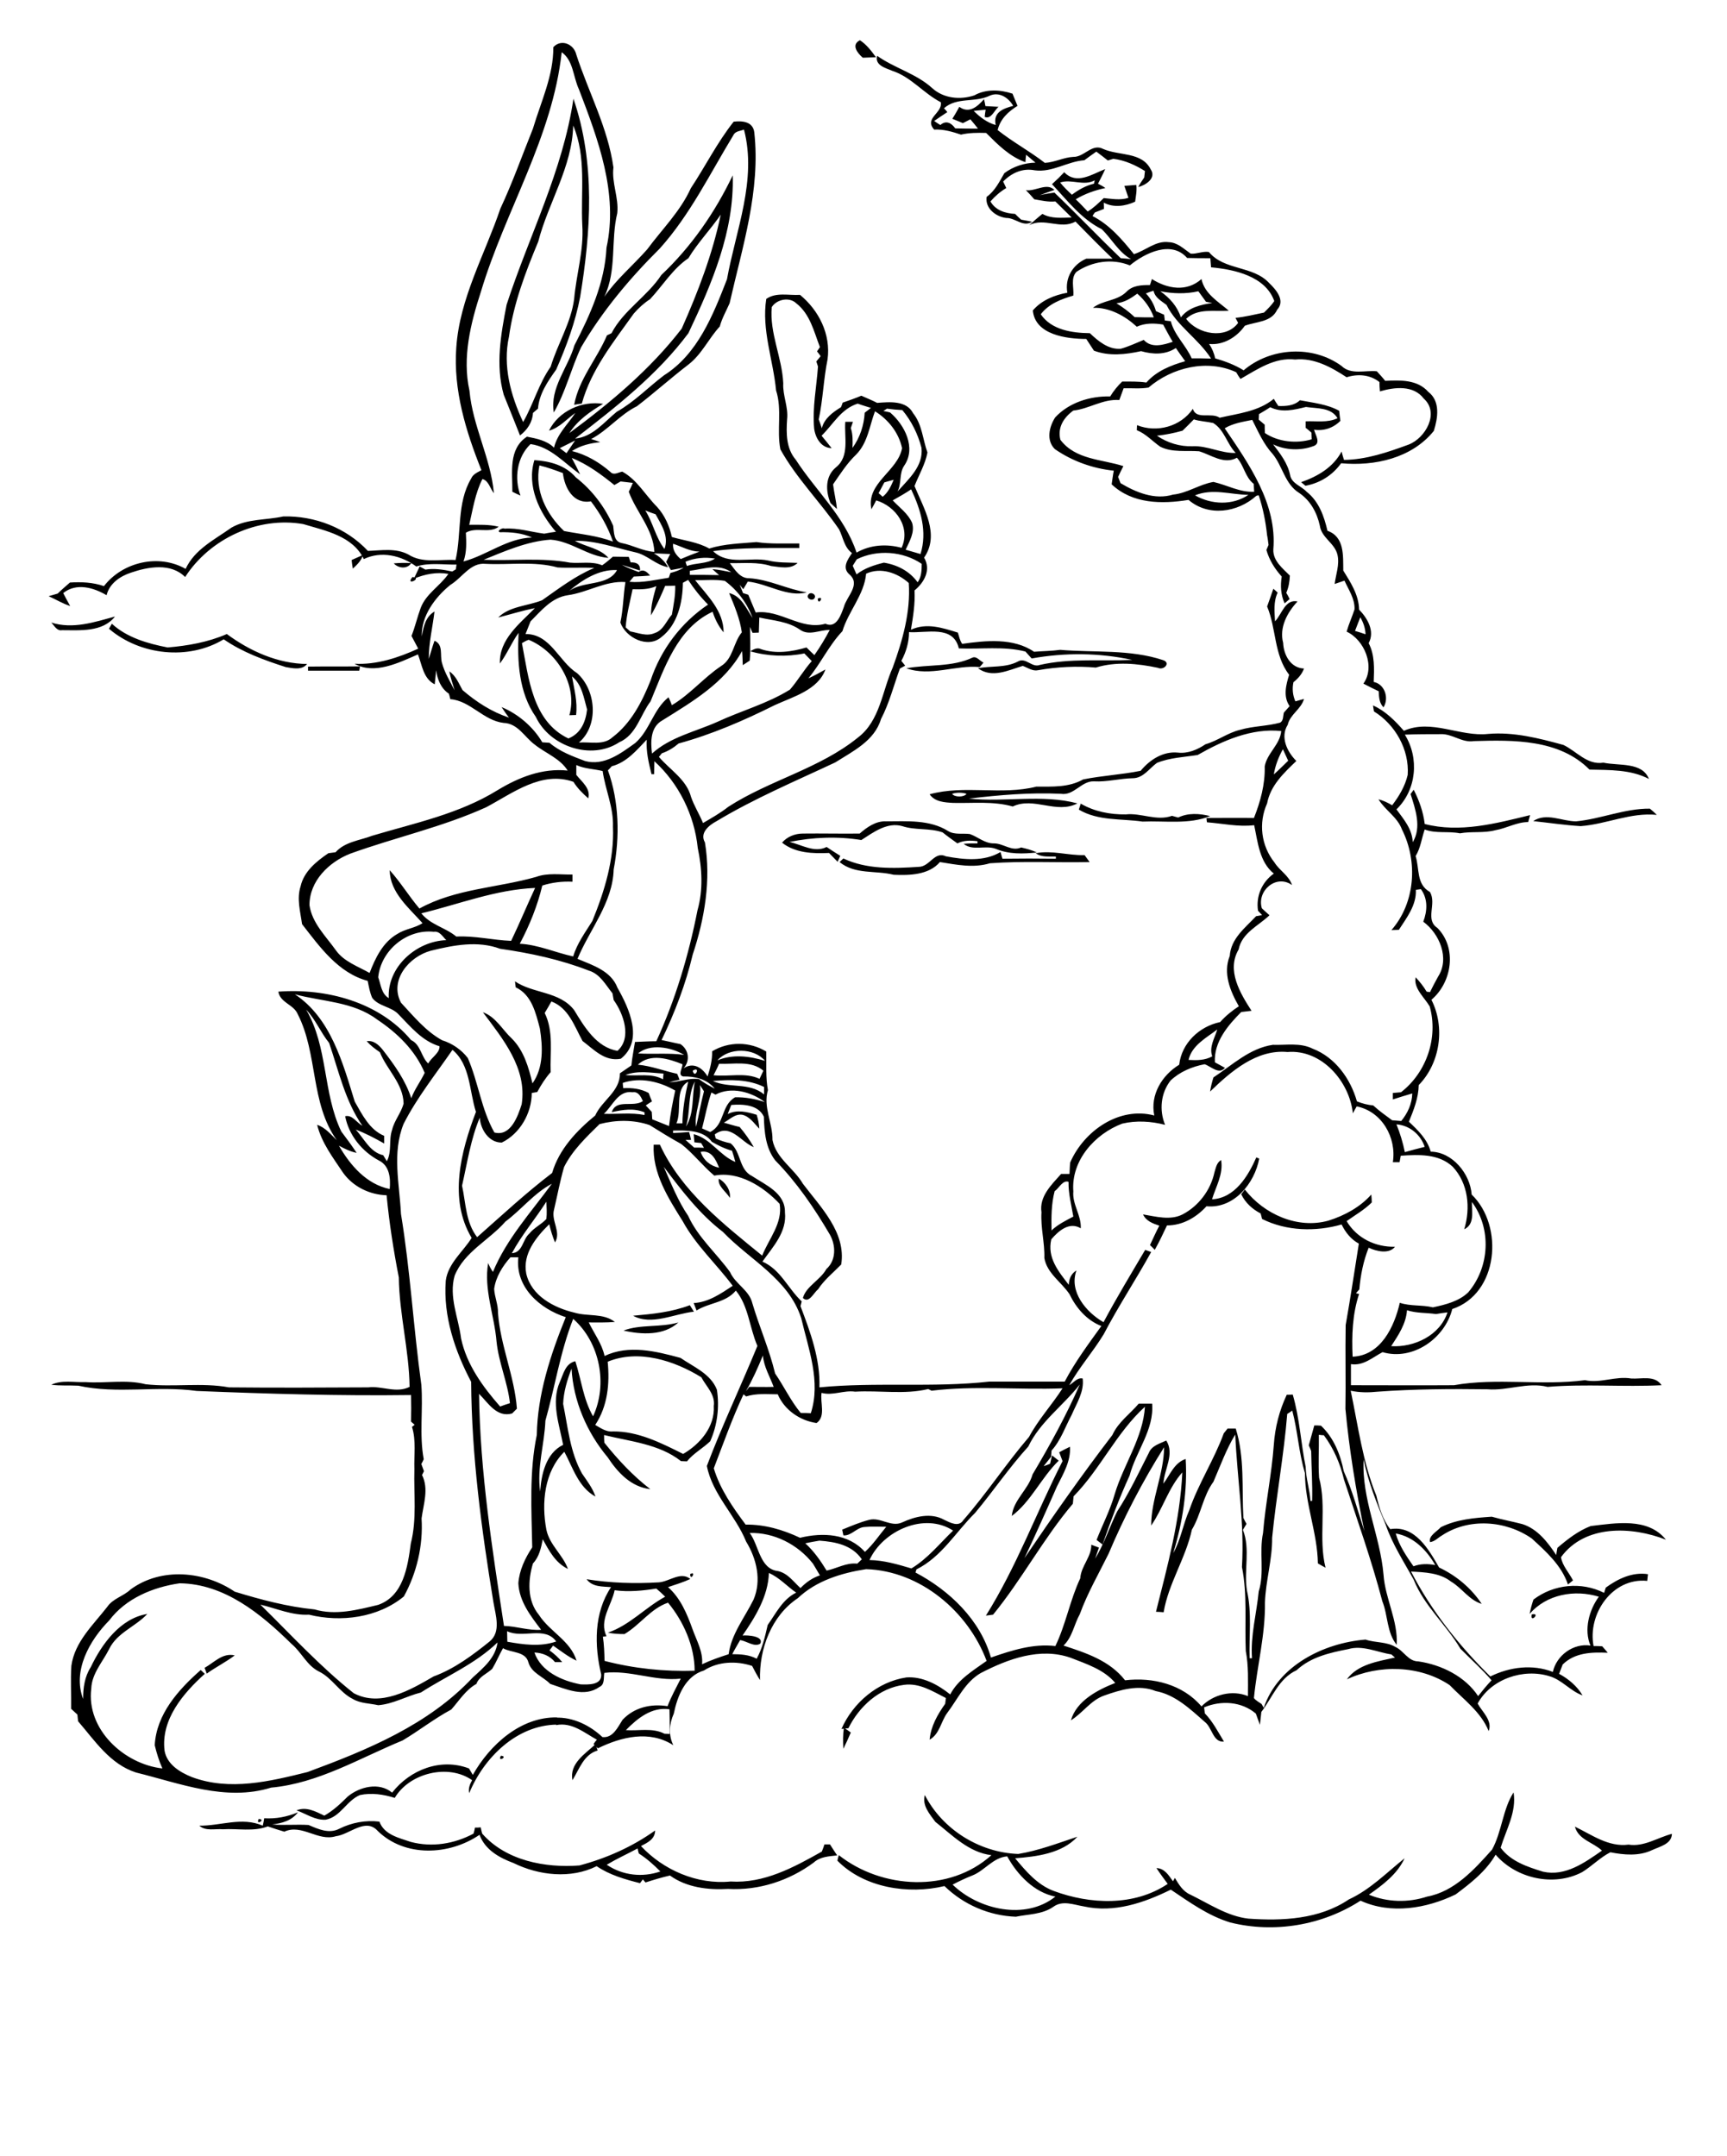 <?xml version="1.0" encoding="utf-8"?>
<!-- Generator: Adobe Illustrator 21.0.2, SVG Export Plug-In . SVG Version: 6.00 Build 0)  -->
<svg version="1.2" baseProfile="tiny" id="Layer_1" xmlns="http://www.w3.org/2000/svg" xmlns:xlink="http://www.w3.org/1999/xlink"
	 x="0px" y="0px" viewBox="0 0 721 900" overflow="scroll" xml:space="preserve">
<path d="M108,759.4C111.3,759.5,106.5,762.4,108,759.4 M253.3,778.5c6.7,4.5,14.9,5.4,22.4,2.8c-2.8-2.8-5.7-5.4-9-7.5
	c-0.2-0.7-0.4-1.4-0.5-2.1C261.9,774,257.5,776,253.3,778.5 M110.3,759.1c4.9,0.3,9.6-0.6,14.1-2.5c-2.6,3.5-6.7,4.6-10.8,5.1
	c5.1,0.4,10.1-0.1,15.2,0.2c4,1.7,8.5,3.8,12.8,1.6c5.2-2.6,11-3.7,16.8-3c2,5.5,8.2,6.8,13.2,8.5c8.8,2.3,18.1,0.8,26.1-3.5
	c0.2-0.6,0.5-1.9,0.6-2.5c0.6,0,1.8,0,2.4-0.1c0.1,0.6,0.4,1.9,0.6,2.6c9.9,11.3,26.3,14.4,40.6,13.3c11.3-3,22.1-7.8,31.6-14.6
	c0,3.6-3.2,5.1-5.9,6.5c9.3,10,23.5,16.2,37.4,14.8c13.9,0.9,26.4-5.9,38.1-12.5c0.4-1,0.8-2,1.1-3c0.6,0,1.7,0,2.3,0
	c1,1.6,2,3.1,3,4.6c-3.4,0.4-7.1,0.5-9.8,3c-10.3,7.6-22.9,11.7-35.7,11c-8.4,0.5-17.4-0.6-24.3-5.6c-3.5,0.8-6.8,1.8-10.2,2.9
	c-0.3-0.3-0.8-0.9-1.1-1.3c-0.3,0.4-0.9,1.2-1.2,1.6c-6.3-1.6-12.7-3.4-18.1-7.1c-10.8,5.4-24.1,3.9-34.7-1.3
	c-5.9-2.2-11.9-5.5-14.2-11.8c-12.6,8.6-31.1,9.5-42.5-1.6c-5.1-5.7-11.7,1.5-17.5,2.2c-7.5,2.3-14.2-5.3-21.5-1.9
	c-2.3-0.7-4.6-1.4-6.9-2.2c-6,2.3-12.6,0.8-18.8,1.2c-3.3-0.3-7.1,0.9-9.8-1.5c8.9,0.1,17.8-3.8,26.5,0
	C109.9,761.4,110.2,759.9,110.3,759.1 M405.9,783c-2.8,1.1-5.5,2.4-8.2,3.8c10.8,10.5,30.4,15,42.9,5c-8.8-1.7-15.9-9.1-20.1-16.8
	C414.5,775.5,411.1,781,405.9,783 M622.9,772.2c4.1-7.4,4.5-17,9-23.9c1.3,8.2-3.1,15.5-5.4,23.1c4.2,5.7,11.2,8,17.7,10
	c9.3,2.1,17.4-3.8,24.6-8.8c-3.7-3.5-9.8-4.5-11.3-10c7.1,3.4,14,8.6,22.4,7.5c6.5,1,12-2.9,18.1-4.5c-0.1,4.3-5.1,5.3-8.3,6.8
	c-5.5,2.6-11.7,2-17.4,0.9c-4.3,2.2-7.7,5.8-11.8,8.3c-11.8,6.2-27.5,2.7-36.1-7.3c-4,6.9-10.4,11.9-16.7,16.6
	c-12.2,5.9-27,8.4-39.7,2.6c-15.9,10.3-36,13.7-54.4,9.1c-9.2-2.8-16.9-8.4-24.8-13.7c-11.2,5.5-23.6,9.8-36.3,7
	c-4.3-0.7-8.9-2.7-12.8,0.2c-4.7,3.2-10.3,3-15.6,4.1c-11.1-0.4-21.8-5-29.8-12.8c-15,3.6-33.5,0.8-44.7-10.6
	c0.1-0.6,0.4-1.7,0.6-2.3c18,14.2,46.2,15.8,63.7,0c-9.4-1.1-16.3-8.3-23.4-13.9c-2.4-3.3-5.6-6.8-4.4-11.2
	c7.4,14.4,22.8,24,39,24.6c8.5-1.4,16.6-4.5,24.7-7.2c-6.4,7-17,8.3-26,9c4.5,5.4,9.2,11,16,13.6c15.3,5.7,33.7,6.5,47.7-2.9
	c-1.6-2.2-3.2-4.3-4.7-6.6c3.4,0.1,5.1,3,6.9,5.5c0.3-0.5,0.5-0.9,0.8-1.4c1.6,2.7,3.4,5.7,6.5,7c7.8,3.8,15.4,9,24.2,10
	c14.2,1,29.6,0.3,41.9-8c8.9-4.1,15.8-11.2,23.3-17.2c-3.1,6.7-9.1,11.1-14.9,15.2c7.7,3.2,16.4,3.4,24.3,0.8
	C607.2,789.7,615.5,780.5,622.9,772.2 M209.1,733C212.4,733.2,207.5,736,209.1,733 M239,743.2c-1.4-6.9,5.3-11,9.6-15
	c0.2,0.6,0.7,1.9,0.9,2.6C243.7,732.5,241.9,738.5,239,743.2 M352.3,721.3c1,0.6,2,1.3,2.9,2c-1,2.3-2,4.6-3.1,6.8
	C351.9,727.1,351.9,724.2,352.3,721.3 M197.4,741c7.1-12.6,20-24.3,35.2-24c0,1,0,2-0.1,3c-16.8,0.2-30.5,13.8-36.6,28.6
	c-0.5-1.9,0.3-3.8,1.2-5.4c-9.9-7-26.2-3-32.3,7.4c-4.7-1.5-9.7-2.2-14.5-1.2c-5.6,2.3-8.1,9.1-14.3,10.3c-4.4,0.3-8.2-2.5-12.2-3.9
	c4.1-1.7,8,0.5,11.6,2.2c3.7-2.1,6.8-5,9.8-8c5-4.1,13.1-6.1,18.5-1.6c7.5-9.6,20.3-14.6,32.1-10.1
	C196.3,739.2,196.9,740.1,197.4,741 M85.4,696.3c4-2.2,7.5-6.4,12.6-5.2c-3.7,2.8-7.9,4.9-11.7,7.6C86.1,698,85.6,696.9,85.4,696.3
	 M639.5,674C643.5,673.1,638.6,678,639.5,674 M288.1,657.2C290.9,655.5,288.3,660.5,288.1,657.2 M601.5,637.6
	c6.6-3.3,14-3.9,21.3-4.4c4.2,1.2,8.6,2,12.8,3.1c6.3,2,10.6,7.6,14.1,12.9c0.1-0.7,0.3-2.2,0.5-3c4.2-3.6,8.7-7.1,13.9-9.1
	c10.4-1.2,23.9-3.7,31.4,5.7c-14.3-5.6-33.8-6.4-43.8,7.3c0.5,3.5,3.4,6.5,5,9.7c-0.7,0.6-1.4,1.1-2.1,1.7
	c-2.7-8-9.1-13.7-15.1-19.2c-10.9-7.6-26.4-8.7-37.6-1.2c-1.6,0.9-2.9,2.5-4.9,2.7C596.3,641.2,599.9,639.4,601.5,637.6 M475.4,586
	c1.9,0,3.8,0,5.6,0c0.9,10.9-6.7,19.8-9.4,30c-4.3,9.4-7.9,19-11.3,28.8c-0.8-0.6-1.7-1.3-2.5-1.9c2.5-6.4,5.7-12.5,7.6-19.2
	c3.7-12.3,11.8-23.5,12.6-36.4c-11.9,10.8-18.6,26-29.8,37.4c-0.1,1-0.2,2-0.3,3.1c-12.3,14.5-21.2,31.5-33.3,46.3
	c-0.7,0.1-2.2,0.3-3,0.4c12.8-20.4,21.1-43.1,32-64.5c-0.5-1.2-0.9-2.5-1.4-3.7c1.5-0.8,3-1.6,4.5-2.3c0.4,6-2.8,11.3-5.4,16.5
	c-4.4,10-8.9,20.1-13.6,30c11.8-17.4,23.9-34.7,36.7-51.4C466.9,593.6,471.8,590.3,475.4,586 M260.3,555.5c7-2.7,15.4-1.2,22.9-3.4
	C277.2,557.7,267.8,557.2,260.3,555.5 M264.3,549.3c8-0.7,16.1-1.5,23.7-4.4c0.6,0.9,1.1,1.8,1.7,2.7
	C281.4,548.5,272,553.5,264.3,549.3 M300.1,492.1c2.6,1.3,5.1,4.8,4.6,8C303.2,497.5,299.5,495.2,300.1,492.1 M524.5,483.2l1.2,0.5
	c-1.9,10.3-10.5,21-22,19.9c-4.3,4.7-10,8-16.5,8c-1.6,3.4-3.2,6.8-5.1,10.2c-0.7-0.7-1.3-1.4-2-2c1.3-2.7,2.5-5.5,3.9-8.1
	c-2.7-0.9-5.5-1.9-6.8-4.7c5.4,0.9,11.4,2.6,16.5,0c6.7-3.5,11.7-10.1,13.3-17.5c0.6-1.9,0.9-4.1,2.8-5.2c1,5.9-2.2,11.1-3.8,16.4
	C515.6,500.2,521.1,490.9,524.5,483.2 M394.9,357.5c7.5,1.4,16,2.3,22.8-1.8c0.2,0.7,0.6,2.1,0.8,2.8c7.4-0.1,14.9-0.1,22.3,0
	c0-0.2,0-0.7,0-0.9c-2.9-0.1-6,0.4-8.4-1.4c6.9-1.3,13.6,1,20.4,0.8c0.7,1,1.4,1.9,2.1,2.9c-13.9,0.3-27.8-0.5-41.6,0.5
	c-7,2.1-14,0.6-20.9-0.5c-4.6,5.4-12.7,5.6-19.3,5.3c-7.6-1.9-16.1,0-22.6-5.3c0.5-0.5,1.1-1,1.6-1.5c9.7,4.6,20.9,4.2,31.4,3.5
	C388.2,361.9,390.1,355.2,394.9,357.5 M358.9,348c3.1-2.7,6.8-5.3,11-5.1c8.7,0,18.3-0.8,26,4.1c2.7,1.6,6,0.8,9,1.2
	c3.4,1.2,6.3,4,10.1,3.9c3.9,0,7.4,3.5,11.3,1.7c2.2,0.5,4.5,1.1,6.6,2.1c-5.7,0.6-11.7,0.8-17.1-1.5c-4.4-1.7-9.7,1-13.5-2.1
	c1.9-0.2,3.9-0.2,5.8-0.2v-0.9c-2.9-0.4-5.8-0.4-8.4,0.9c-2.1-1.5-4.2-3-6.2-4.6c-5.5-1.9-11.4-0.8-16.8-2.6
	c-6.3-1.8-12.1,2.6-17.1,5.8c-9.9-1.6-20.2-1.2-30,0.8c5,1.1,10.4,4.7,15.5,2.1c1.9,1.3,3.8,2.5,5.7,3.7c-0.3,0.6-0.8,1.9-1.1,2.5
	c-1.2-1.2-2.4-2.5-3.6-3.7c-6.7,0.3-14.1,0.1-19.6-4.3c2.1-2.5,5.4-3.8,8.7-3.8C343,347.9,350.9,348.1,358.9,348 M658,342.9
	c10.4-1,20.3-5.4,30.8-5.3c1,0.8,2,1.7,2.9,2.6c-11-1.1-21,3.9-31.8,4.7c-6.6-0.4-13.2-1.4-19.8-2.1
	C645.6,339.1,652.1,342.9,658,342.9 M450.4,338c0.2-0.6,0.6-1.9,0.8-2.5c5.6,3.3,12.3,4.6,18.8,4.5c6.5-0.7,12.8,2.9,19.3,0.6
	c0.8,0.2,1.7,0.5,2.6,0.7c4.1-2,8.9-1.7,13.3-0.6c-8.8,3.6-18.9,1.9-28.2,2.3C468,341.7,458.5,342.8,450.4,338 M128.6,278.3
	c7.2-0.1,14.4,0,21.7-0.1L150,280c-7.1,0-14.3,0-21.4,0L128.6,278.3 M378.4,279c9.2-1.7,19.1-0.4,27.7-4.5c1.7-0.6,3,1.5,4.5,2.1
	c-0.5,0.6-1,1.3-1.6,1.9C399.1,277.5,388.4,282.6,378.4,279 M45.5,262.5c0.4-0.7,0.8-1.4,1.2-2.1c6.3,5.8,15,8.3,23.3,9.9
	c8.4-0.7,16.9-2.2,24.7-5.6c9.6,7.1,21.3,12.4,33.5,12.5c-2.1,2.7-6,1.8-8.9,1.3c-9-2.9-18.1-6.2-25.9-11.6
	C78.7,275.8,58.5,273.6,45.5,262.5 M21.4,259.9c9,2.9,18.1-0.2,26.6-2.5c-5.2,6.6-14.6,5.7-22.1,5.7
	C23.7,263.5,22.7,261.2,21.4,259.9 M341.4,249.9C344.5,248.4,341.5,253.3,341.4,249.9 M337.5,248.2c1-1.4,3.6,0.1,2.5,1.6
	C339,251.2,336.3,249.7,337.5,248.2 M172.2,240.9C176.7,241.3,168.9,244.9,172.2,240.9 M164.4,235.2c2.4-0.2,4.9-0.3,7.3-0.1
	C170,237.7,166.3,237.3,164.4,235.2 M146.8,233.8c1.6-0.7,3.1-1.4,4.7-2.1c-0.6,2.4-2.5,4.1-4.2,5.7
	C147.1,236.5,146.9,234.7,146.8,233.8 M565.7,263.4c1.5,0.4,2.9,0.9,4.4,1.4c-0.1-2.5-0.9-4.9-2.2-7.1
	C567.2,259.6,566.4,261.5,565.7,263.4 M498.9,206.8c6.9,3.9,15.6,4.3,22.3-0.2C513.7,206.5,506.3,203.8,498.9,206.8 M493.7,179.8
	c-3.5,1-7,1.7-10.7,2.1c4.4,3,9.6,4.6,14.9,4.4c6.2-0.3,11.8,3,18,2.8c-3.7-3.8-4.7-9.6-9.4-12.5c-2.7-0.6-5.5-0.7-8.1-1.5
	C496.9,176.7,495.3,178.2,493.7,179.8 M525.6,172.9c0,0.8-0.1,1.6-0.1,2.3c0.8,0.7,1.7,1.4,2.5,2.1c0,1.2,0,2.4,0.1,3.5
	c5.5,3.7,13.2,4.5,19.5,2.6c0-0.9-0.1-1.8-0.1-2.8c-0.8-0.7-1.6-1.4-2.4-2c0-0.7,0-2,0-2.7c4.4-0.2,9.1,0.7,13.3-1.3
	c-2.7-4.6-8.6-4-13.2-4.7c-4.9,1.2-10,2.5-14.9,0.1C528.7,171.1,527.1,172,525.6,172.9 M466.1,126.6c2.7,1.7,5.3,3.6,7.6,5.8
	c2.7,0.1,5.4,0.1,8,0.1c-1.4-3.9-3.8-7.2-6.9-9.9C472.2,124.5,469.4,126.3,466.1,126.6 M484.4,121.6c3.9,2.7,7.1,6.3,8.6,10.9
	c3.1-4.1,8.3-5.3,13.1-6c-0.6-0.1-1.9-0.4-2.6-0.5c-1.1-1.5-2.1-2.9-3.2-4.4C495,122.8,489.6,122.6,484.4,121.6 M478.4,122.5
	c2,2.1,3.4,4.6,4.2,7.4c1.1,0.5,2.2,1,3.4,1.5c0.1,0.6,0.2,1.8,0.3,2.4c0.6,0.1,1.8,0.2,2.5,0.3c1.5,5.9,6.3,10,8.7,15.5
	c2.7,0,5.4,0,8.1,0.1c-5.3-8.3-14.2-13.6-18.6-22.4c-2.2-1.7-4.8-3-5.4-5.9C480.4,121.7,479.4,122.1,478.4,122.5 M471.7,110.8
	c-7.4-3-15.8-1.7-22.3,2.7c-2.5,2.6-1,6.7-1.3,9.9c-5.1,1.5-10.2,3.4-13.6,7.8c4.5,6.6,13.1,7.8,20.5,7.9c3.5,3.3,7.7,6.9,12.9,6.5
	c3.3-0.9,6.4-2.4,9.6-3.7c3.2,3.6,8.2,2.1,12.1,0.8c-1.4-2.3-2.7-4.8-4-7.2c-3.7-0.6-7.5-0.7-11,0.9c-5-4.6-11.4-8.1-18.3-7.9
	c4.1-3.2,10-2.8,13.9-6.6c2.6-2.8,6.4-2.9,9.9-2.9c0.2-0.6,0.6-1.9,0.8-2.5c6.5,4.1,14.5,5.5,20.7,0c1.3,6.2,7,9.4,11.4,13.2
	c-6.1,0.5-12.9-1.2-17.8,3.4c4.8,6.5,16.6,8.7,21.7,1.7c-0.3-0.5-0.8-1.6-1.1-2.1c4-0.4,8-1.4,11.9-2.2c1.5-1.5,3.1-3,4.3-4.8
	c-3.7-10.4-16.6-13.2-26.4-14.1c-0.1-1.3-0.2-2.5-0.3-3.8c-3.2,0-6.5,0-9.7-0.1C489.1,100.2,478,105.6,471.7,110.8 M442.6,76.2
	c1.5,1.9,3.2,3.5,4.9,5.1c2.8-2.1,5.8-3.8,9.2-4.6c0.1-0.4,0.3-1,0.3-1.4C452.4,77.8,447.3,74.6,442.6,76.2 M444.3,71.9
	c5.2,5.4,11.6,0.8,17.1-1.3c-0.9,2.1-2,4.1-3,6.1c1,0.5,2.1,1.1,3.1,1.8c-4.3,0.9-8.6,2.4-12.4,4.7c1.7,1.6,3.4,3.4,5,5.1
	c2.5-1.5,4.6-3.6,6.7-5.6c3.4,0.3,6.9,1,10.3-0.1c-0.6-1.7-1.1-3.4-1.7-5c1.3-0.1,3.7-0.3,5-0.4c0.3,2.4-0.2,4.7-0.5,7
	c-4.1,1.9-9,2.6-13.1,0.4c0,0.6,0.1,1.9,0.1,2.6c-1.3,0.5-2.6,1-3.8,1.5c-0.3,0.4-0.8,1.1-1,1.5c7.1,3.6,12.4,9.8,17.3,15.9
	c4.9-1.5,9.1-5.7,14.5-5c3.7,0.1,6.3,2.8,9.2,4.8c2.5,0.2,5-1.1,7.6-0.7c6.4,7.8,18.4,5.6,25.2,13c2.9,2.8,6.8,7.3,3.3,11.1
	c-2.4,5.3-8.8,4.9-13.5,6.7c-3.3,4.7-8.9,8.2-14.9,7.6c1.2,1.8,2.1,3.9,2.5,6c4.1,1.2,8.2,2.7,11.9,5c11.3-9.6,28.9-10.6,40.9-1.8
	c3.9,3.8,9.8,1.7,14.7,2.2c1.2,1.3,2.4,2.6,3.5,4c6.3-0.3,13.4-0.6,18,4.6c5.1,3.9,4,10.9,2.3,16.3c-9.2,11.4-24.7,14.8-38.7,13.5
	c-3.6,5-8.8,8.3-14.9,9.4c-0.6-0.5-1.2-1-1.8-1.5c6.9-2.4,13.4-6.2,16.9-12.8c0.2,0.9,0.7,2.6,1,3.5c9.3-0.1,18.3-3.2,27-6.4
	c7-2.7,13-13.2,6.3-19.2c-4.3-5.7-12.2-4.8-18.3-3c-0.1-1.3-0.2-2.6-0.2-3.9c-3.9-3.1-9-3.5-13.7-2c-6.4-4.2-13.6-8.2-21.5-7.4
	c-8.5-1-15.8,4.1-22.8,8.1c-0.7-0.9-1.3-1.9-1.8-2.8c-12.1-5.6-26.8-2-36.6,6.4c-3.4,0.6-6.9,0.2-10.4,0.3c-0.6,1.6-1.2,3.3-1.8,4.9
	c-6.9-0.5-12.6,3.7-19.2,4.4c-4,2.9-6.7,7.1-5.4,12.2c6.3,8.4,17.4,8.1,26.3,11c-0.8,1.5-1.5,3-2.2,4.5c0.3,0.9,0.7,1.7,1,2.6
	c6.5,3.9,14.3,7.1,21.9,4.8c6-0.6,11-4.3,16.9-5.3c5.7,1.3,11,4.4,17,4.1c-0.1-1.1-0.1-2.2-0.2-3.3c-3.6-2.8-4-7.6-7-10.9
	c-5.4,3-10.7-1.2-15.8-2.7c-5.4-0.4-11.2,0.6-16.2-1.9c-3.3-2.3-6-5.4-9.8-6.9c0-0.5,0.1-1.6,0.1-2.1c8.3,3.3,18.2,0.6,23.3-6.8
	c1.5,4.7,7.7,1.3,11.2,3.7c7.8-1.8,16.2-2.6,22.6-7.9c0.6,1,1.2,2,1.9,3c3.2,0.1,6.6-0.1,9-2.4c5.6,1.1,11.3,1.6,16.4,4.4
	c0.1,1.4,0.3,2.8,0.5,4.2c-3,3-6.9,4.3-11,3.7c0.6,2.3,3.1,5.8-0.4,6.9c-5.2,1.9-11.6,1.7-16.7-0.8c3,3.9,6.1,7.9,7.1,12.8
	c0.6,3.6,4.7,4.6,6.9,7c5.1,4,7.3,10.2,8.7,16.3c7.2,2.5,6.5,10.5,6.6,16.6c3.1,5,6.5,10.2,6.6,16.3c3.5,3.6,6.7,9,4,14
	c2.6,5,2.3,10.7,2.1,16.2c4.6,0.9,6.5,6.7,4.1,10.6c-1.8-1.8-1.9-4.3-2-6.7c-2.1-1-4.3-2.1-6.4-3.2c5.1-7.1,0.4-18.3-7-21.7
	c0.9-3.2,2.3-6.2,3.3-9.3c0.2-4.4-2.5-8.2-4.2-12c-1.4,0.5-2.7,0.9-4.1,1.4c0.5-4,2.1-8,1.2-12.1c-1.1-5-6.7-7.1-7.4-12.3
	c-1.2-5.4-3.9-10.4-8.6-13.6c-6-3.7-6.9-11.2-11.1-16.3c-3.8-4.1-6-9.3-8.5-14.2c-3.9,0.8-8,1.4-11.5,3.5
	c10.2,15,21.9,31.6,20.3,50.6c-0.2,4.7,3.9,7.9,6.9,10.9c-0.1,2.5-0.5,4.9-1.5,7.2c0.4,0.6,1.1,1.9,1.4,2.6
	c-0.7,0.6-1.4,1.2-2.1,1.8c-1.6-3.6-1.8-7.4-1.2-11.2c-2.9-3.2-5.2-6.9-6.4-11.1c0.3-0.7,0.6-1.4,0.9-2.1c-0.2-1.3-0.3-2.7-0.6-4
	c-0.6-5.7-1.7-11.3-3.5-16.7c-0.3,0-0.7,0.1-1,0.2c-7.8,7-20,8.8-28.3,1.7c-11.2,1.8-23.4,1.7-32.1-6.5c0.3-1.9,0.5-3.8,0.9-5.7
	c-8.8-0.9-17.4-4-24.6-9c-3.7-3.6-2.4-9.3,0.1-13.2c5.8-6.3,14.7-9,23-8.8c1.4-2.3,3.1-4.4,5-6.2c3.4,0,6.8-0.1,10.1,0.4
	c4.2-4.8,10.2-7.2,16.2-8.9c-1.3-1.8-2.6-3.6-3.9-5.5c-4.4,2.9-9.6,2.7-14.5,1.3c-6.5,1.4-13.3,2.2-19.7-0.2
	c-1.1-1.6-2.1-3.3-3.2-4.9c-8.2,0-21.4-1.7-22.3-11.9c3.7-4.3,9-6.4,14.4-7.4c-1.1-6.2,2.3-11.8,7.9-14.2c3.7,0,7.3,0,11,0
	c-5.3-5.1-10.4-10.3-15.5-15.5c-6.2,3.5-12.9-1.8-19.3,1.5c1.8-1.6,3.6-3.2,5.5-4.7c3.7,2.1,8.1,1.6,12.2,1.5
	c-2.3-2.2-4.5-4.5-6.8-6.7c-3,0.3-5.9-0.4-8.8-0.9c-1.1-1.3-2.3-2.6-3.5-3.8c4,0.6,8.7-3.3,11.9-0.1c-2,0.7-4.1,1.4-6.1,2.2
	c2-0.5,4.1-0.8,6.1-1.1c9.4,9,18.3,18.4,27.7,27.4c1.4,0.1,2.9,0.2,4.3,0.4c-5.3-3-8-8.4-12.2-12.5c-8.5-4.2-14.4-12-20.8-18.8
	C441.3,75,442.8,73.5,444.3,71.9 M239.3,52.4c-0.4,17.3-10.4,32.2-14.6,48.5c-5.3,12.7-10.3,25.8-12.2,39.6
	c-2.7,12.2,0.7,24.6,5.9,35.7c4.3-7.5,6.5-16,11.5-23.1c2.9-9.6,8.5-18.3,9.8-28.3c0.9-10.3,4.1-20.3,3.4-30.8
	C242.4,80.2,244.9,65.5,239.3,52.4 M239.4,41.2c9.2,26.7,7.3,55.5,2.8,82.8c-2,10.5-5.7,20.5-10,30.3c-3.5,4.9-7.1,10.1-7.6,16.3
	c-0.7,0.6-1.4,1.2-2.1,1.8c-0.2,3.9-2.4,7.1-5.4,9.4c-2.3-5.7-4.5-11.4-6.8-17c-3.5-12.3-1.2-25.3,1.2-37.6
	C220.8,98.6,235,71.3,239.4,41.2 M394.1,45.2c0.4,0.4,1.1,1.2,1.4,1.6c-1.9,1.2-3.7,2.5-5.5,3.7c0.9,0.6,1.7,1.2,2.6,1.7
	c2.3-2.1,4.6-0.9,6.2,1.4c3.2,0.1,6.3,0.1,9.5,0.1c-1-1.3-2.1-2.6-3.2-3.9c-1,0.5-2,1.1-3.1,1.6c-1.5-0.6-3-1.2-4.4-1.8
	c1-1.6,2-3.3,2.9-5c4.1,3,7.6-0.1,10.3-3.2c0.2,0.7,0.5,2.2,0.6,2.9c1.8,0.1,3.7,0.2,5.5,0.3c-1.8,1.4-3.1,5.4-5.8,4.2
	c0.1-1,0.2-2,0.4-3c-1.7,0.2-3.3,0.3-5,0.5c2.6,2.6,5.6,4.9,9.2,5.9c-1.2-5.3,3.1-6.9,7.3-8c-1.9-3.3-5.7-6-9.7-4.3
	C407,43,399.5,40.4,394.1,45.2 M372.6,29.6c-2.8-1.2-7.5-2.3-6.4-6.3c7.3,5.2,16.3,7.4,23,13.5c4.7,4.3,11.7,5,17.6,3
	c4.8-2.7,10.8-2.4,15.9-0.7c0.7,1.7,1.4,3.4,2.1,5.1c-3.9,2.4-7.2,5.5-8.3,10.1c6.3,5,13.4,8.8,19.7,13.7c4.1-0.2,7.8-2.3,11.9-2.5
	c4.6,0.1,7.8-5.8,12.5-3.3c6.5,2.9,16.1,1.1,19.8,8.5c2.5,3.7-2.1,6.6-5.2,7.4c0.7-1.4,1.6-2.7,2.5-4c0.1-0.9,0.2-1.8,0.3-2.7
	c-4-2.5-8.4-4.5-13.2-5.1c-0.8,0.2-1.5,0.5-2.3,0.7c-1.6-1.3-3.2-2.5-4.8-3.7c-1.7,1.2-3.4,2.4-5,3.6c-7.1,0.5-13.4,5.2-20.7,4.2
	c-5.1-1-9.7,1.1-13.2,4.7c0.4,0.9,0.9,1.8,1.3,2.7c-2.5,1.5-4.7,3.4-6.6,5.6c2.1,3.7,6.2,5,10.3,5.2c0.8,0.8,1.6,1.6,2.5,2.4
	c1.5,0.3,3,0.5,4.6,0.9c-3.8,2.4-7-1.7-10.8-1.6c-4.3-0.5-8.9-4-8.2-8.8c3.5-2.5,5.3-6.3,7.4-9.9c3.7-2.8,8.4-4.3,13-4.4
	c-1.3-1.1-2.6-2.2-3.9-3.3c-0.1,0.8-0.3,2.3-0.3,3.1c-6.6-2.3-11.6-7.4-16.4-12.2c-3.5-0.1-7.1-0.1-10.5,0.7
	c-3.6-1.2-7.3-2.3-11.2-2.1c-4.3-4.8,3.5-6.8,2.8-11.4C385.5,38.9,380.3,32.1,372.6,29.6 M261.3,722.3c5.3,0.4,11.1-1.1,16.1,1.5
	c0.6,0,1.6,0.1,2.2,0.1c0-3.4,0-6.8-0.1-10.3C272.1,712.5,266.1,717.4,261.3,722.3 M211.7,681c0,1.5,0.1,2.9,0.1,4.4
	c6.8,1.2,13.7,2.2,20.4-0.1C227.5,678.7,218.3,684.2,211.7,681 M256.6,663.9c-1.3,6.4-6.6,12.5-3.4,19.2c-0.4,0-1.1,0.2-1.5,0.2
	c0.5,3.3,0.6,6.7,0.7,10.1c12.3,3.2,25,4.5,37.6,4.1c0-10.2-4.7-20.7-11.1-28.4c-7.2,2.4-11.7,9.3-18.2,13.1c-2.3,0-4.6-0.1-6.9-0.6
	c9.1-3.1,15.6-10.5,23.9-15c-1.2-1.2-2.4-2.3-3.7-3.4C268.4,664.1,262.5,664.7,256.6,663.9 M45.6,676.5c-8.2,8.3-15.4,21-10.9,32.8
	c0-4.6,0.6-9.3,3.2-13.3c4.6-9.7,12.4-20.4,23.6-22.2c-4.9,5.3-12.6,7.8-15.9,14.6c-2.7,5.4-7.3,10.3-7.5,16.6
	C36,722,51.8,736.5,67.8,738.3c-1.4-3.1-2.4-6.4-3.2-9.7c0.7-13,9.9-23.2,19.2-31.4c0.6,0.5,1.1,1.1,1.7,1.6
	c-9,8.1-18.4,19.1-16.8,32.1c1,5.7,6.4,9,11.4,11c15.8,5.9,32.6,1.8,48.3-2.1c24.9-9.2,50.5-19.7,69-39.5c4.4-4,9.5-8.2,10.3-14.6
	c-9.3,9-21.3,14-32,20.9c-6,1.5-11.5,4.8-17.8,5.3c-3.5-0.8-7.4-0.7-10.6-2.6c-5.6-2.8-8.6-8.8-14.2-11.5c-5-2.5-7.2-8-11.4-11.5
	C109,673.8,93.7,661.2,75,661C63.9,662.6,52.5,667.3,45.6,676.5 M321,656.7c-0.3,9.7-5.7,18.4-11,26.1c2.4-0.2,9,0.3,7.4,3.4
	c-2.4,1.6-5.7-1.1-8.4-1.5c-1.1,2-2.3,3.9-3.3,5.9c3.5,0,7.1,0.2,10.2,1.9c2.4-4.4,3.5-9.3,4.6-14.1c3.5-4.9,6.2-10.7,11.9-13.5
	C328.6,662.3,325.4,658.6,321,656.7 M457.3,652.3C457.8,652.8,457.8,652.8,457.3,652.3 M336.2,644.3c3.6,3.3,6.4,7.3,8.9,11.4
	c4.3-0.9,8.2-3.4,12.8-2.9c0.6-0.6,1.3-1.2,1.9-1.8c-4.1-6-11-7.3-17.7-7.8C340.1,643.5,338.2,643.9,336.2,644.3 M582.7,640.2
	c1.4,5,4.4,9.4,7.4,13.7c2.9-1.1,6-1.1,9.1-0.5C595.6,647.1,590.1,641.5,582.7,640.2 M313,640c3.9,5.2,4.1,15,11.8,15.9
	c4.1,0.9,6.5,4.5,9.4,7.1c2.3-2.4,5-4.3,8.1-5.3c-1-1.7-1.9-3.3-2.9-4.9C333.1,644.8,323.2,639.7,313,640 M363,651.3
	c6,0.1,11.8,1.8,17.5,3.5c6.8-4.1,11.8-10.4,17.4-15.8C386,631.2,368.6,639,363,651.3 M435.3,615.3
	C435.8,615.8,435.8,615.8,435.3,615.3 M566.3,599.3C566.8,599.8,566.8,599.8,566.3,599.3 M506.6,618.6c-4.4,6-5.2,13.7-9,20
	c-2.6,12-9.8,22.5-11.8,34.5c-0.8-0.1-2.4-0.2-3.2-0.2c4.8-19.1,10.1-38.4,11-58.2c-5.8,6.5-8.1,15.1-13,22.2
	c0-11.1,5.3-21.5,5.4-32.7c-8.9,14.1-16.7,29.1-23.2,44.5c-4.1,8.3-8.8,16.4-12,25.2c-2.4,4.3-3.1,9.6-6.8,13.1
	c9.5,3.1,19.3,6.3,25.7,14.5c11.6-1.4,24.1,1.7,31.9,10.9c4.9-5,12.8-7,19.4-4.3c0-6.3,0.3-12.6-0.9-18.8
	c-0.5-11.7,0.7-23.6-1.6-35.1c1.1-18.6-2-36.8-2.8-55.3C512,604.9,509.5,611.9,506.6,618.6 M537.4,590.3
	c-1.4,17.3-4.6,34.4-6.3,51.7c0.1,9.1-2.7,18-3,27c0.2,13.5-3.3,26.6-4.6,39.9c0.8,1.1,2.1,1.7,3.2,2.5c0.2,0.4,0.7,1.2,0.9,1.6
	c5.9-17.6,25-27.1,42.5-28.5c4.1,1.4,8.7,0.8,12.5,3.1c3.5,1.6,5.3,6,9.5,6c9.7,1.4,19.6,6.3,25,14.5c1.8-2.3,3.6-4.5,5.6-6.6
	c-4-4.7-8.7-8.8-13-13.2c-5.9-10-15.1-17.8-19.5-28.8c-4.1-7.5-8.9-14.8-11.7-23c-3.7-8.8-7.3-17.8-9.2-27.2
	c-0.9,16.5,6.9,31.8,8.3,48.1c0.7,10,6.1,19.2,5.5,29.3c-4.2-5.2-3.6-12.3-6-18.2c-4.5-17.2-10.5-34-16-50.8
	c-1.6-6.7-4.3-13-8.4-18.5c-0.5,0-1.6-0.1-2.1-0.2c0.1,6-0.3,12,0.1,17.9c3.3,12.3-0.4,25.3,2.7,37.6c-1.1-0.6-2.2-1.2-3.2-1.8
	c-0.2-12.8-5.4-25-5.4-37.7c-2.6-8.5-3-17.5-5.3-26.1C538.7,589.5,538,589.9,537.4,590.3 M357,581c-4.7-0.7-9.4,1.8-14,0.5
	c-0.7,4,1.9,9.8-2.1,12.6c-6.9-1-13.4-5.4-16.2-12c-4.4,0-8.9-0.5-13.2,0.9c-0.3-0.2-0.8-0.7-1.1-0.9c-4.7,10-8.4,20.5-12.4,30.9
	c2.6,8.7,8,16.4,13.3,23.5c7.9-0.1,15.5,2.1,22.7,5.5c9.5-2.3,20.2-1.8,27.1,5.9c3.4-3.1,5.9-6.9,8.9-10.5c-3,0-6.1-0.2-9.1,0.1
	c-3.3,0.2-5.5,3.8-8.8,3.5c-0.1-0.6-0.4-1.8-0.5-2.4c3.7-1.5,7.4-3.1,11.3-4.1c4.7-1.2,9.1,3.2,13.7,1.1c5.4-2.5,12.1-4.2,17.6-1.1
	c2.5,1.2,6.1,3.2,8,0.1c9.7-11.1,17.8-23.5,27.4-34.7c3.9-7.3,9.5-13.3,14-20.3c-18.2,0.7-36.7-1.2-54.7,1c-0.3-0.2-1-0.5-1.4-0.7
	C377.7,582.3,367.2,580.4,357,581 M311.4,580.8c0.4-0.4,1-1.3,1.4-1.8c3.4,0,6.8,0.1,10.2,0c-1.6-4.3-4.1-8.4-4.5-13.1
	C316.4,571,314.2,576,311.4,580.8 M253.7,568.5c0.9,9.2,0,18.5-5.2,26.4c2.3,1.3,4.6,3,7.4,2.7c10.5-0.1,20.1,4.8,29.3,9.4
	c7.1-4.1,13.3-11.4,12.8-20c0.7-4.8-3.2-8.2-5.2-12C281.5,568,266.5,563.2,253.7,568.5 M239.3,550.6c-5.4,13.7-7.6,28.4-11.6,42.5
	c-0.4,9.9-3.6,19.7-2.2,29.6c0.5-7.2,2.4-16,9.6-19.5c-1.6-8.5-5.1-17.7-1.4-26.2c1.5-3.3,2.3-7.8,6.5-8.7c2.5,7.7,3.3,15.9,7.4,23
	C253.8,577.9,250.5,560.5,239.3,550.6 M587.4,547c-0.4,5.7-3.6,10.4-6.6,15c9.6,0.6,20.4-4.5,23.5-14.1c-1.6,0.2-3.2,0.4-4.8,0.7
	C595.5,548,591.3,548.3,587.4,547 M213.1,524.9c-3.3,3.7-6.1,8.2-6.8,13.2c0.2,3.4,1.7,6.6,1.6,10c1,13.7,6.9,26.4,7.9,40
	c-0.5,0.5-1.5,1.5-2,2c-6.4,1.8-9.9-4.3-13.8-8.2c0.4,32.5,5.5,64.8,10.4,96.9c5.2,0.1,10.2,2,15.5,1.6c-4.4-5.8-9.1-11.8-9.5-19.4
	c0.4-5.4,2.8-10.5,5.8-15c-0.3-15.6-1.3-31.5,1.9-46.9c0.3-17,5.7-33.5,12.1-49.2c-10.9-3.5-21.2-12.6-19.8-25
	C215.3,524.9,214.2,524.9,213.1,524.9 M213.7,523.2c4.6-0.3,4.4-5.7,7.3-8.2c2-2.5,5-3.8,7.1-6.1c0.3-2.4,0.1-4.8,0-7.2
	C223.4,509,217.8,515.6,213.7,523.2 M211,510c-6.8,7.8-17.2,12.6-21.2,22.6c-2.5,8.8,1.6,17.5,2.7,26.2c2.3,10.9,9.1,20.2,16.3,28.4
	c1.4-0.5,2.7-1,4.1-1.4c-1-8.8-4.7-16.9-5.6-25.7c-0.9-11-5.4-21.8-3.5-32.8c0.5,1.3,1.2,2.6,2,3.7c5.7-13.8,15.9-24.9,24.6-36.8
	C223,498.1,217.7,505,211,510 M440.3,497.3c-1.4,5.3-1.4,10.9-1.3,16.4c2.6-2.5,5.9-4.1,9.1-5.8c-0.8-4.8-2.1-9.6-2-14.5
	C443.7,492.5,442.1,496.1,440.3,497.3 M277.1,487.1c3.1,7,5.9,14.2,10.2,20.5c4.1,9,11.8,15.6,17.5,23.5c2.2,5,8,7.5,9.3,13
	c2.9,9.8,7.1,19.3,9.5,29.3c3.7,5.4,6.5,11.4,10.7,16.5c1.4,0,2.8,0,4.2,0.1c4.3-13.2-1-26.9-4-39.7c-5.3-16.4-21.5-24.3-32.7-36
	C292,506.8,284.5,496.9,277.1,487.1 M276.3,485.3C276.8,485.8,276.8,485.8,276.3,485.3 M292.5,480.9c1.2,3.5,4.1,5.9,7.7,6.6
	C298.9,484.2,297,480,292.5,480.9 M281,472l0,1c2.3-0.1,4.5-0.2,6.7-0.4c0.3,1.1,0.6,2.2,0.8,3.3l-2.3,0c1.2,1.1,2.4,2.1,3.6,3.2
	c1.4,0,2.8,0,4.1,0.1c-0.4-0.7-0.8-1.3-1.2-2c-0.7-0.1-2.1-0.2-2.8-0.3c-0.1-0.8-0.2-2.6-0.3-3.4c7.1,1.8,10.8,8.9,17.4,11.6
	c-0.4-1.6-0.9-3.2-1.4-4.7c-3-0.8-5.8-2.2-8.4-3.7C293.6,471.7,286.6,471.9,281,472 M583,469.4c1.5,3.7,2.7,7.6,3.5,11.6
	c2.7-0.8,5.5-1.5,8.3-2.2C593.1,473.7,588.5,469.8,583,469.4 M250.3,469.3c-5.5,5.4-11.3,10.9-14.8,17.9c-1.7,5.8-2.8,11.9-4.2,17.8
	c-1.3,4.7,3.1,9.3,0.4,13.7c-1-2.5-1.8-5-2.4-7.6c-5.5,5.4-11.2,12.4-9.6,20.6c2.1,9.3,11.6,14.3,20.1,16.3
	c5.6,1.7,12.1,0.1,16.9,3.9c-3.6,0.3-7.3,0.2-10.9,0.2c2.3,4.7,5.5,8.9,6.6,14c10.1-4.8,21.4-2,31.7,0.8c5.5,3.8,12.6,6.6,15.2,13.3
	c1.1,7.2,0.2,14.8-2.8,21.5c-3.1,3-7,5-9.7,8.4c-0.6,0-1.9-0.1-2.5-0.1c-9.1-7.2-21.3-8.2-32.1-10.9c0,1.1,0,2.1,0.1,3.2
	c5.7,7.1,11.9,13.8,19.2,19.4c-8-0.9-13.6-6.9-17.8-13.3c-8.7-10.4-14.3-23.4-15.1-37c-1.8,4.7-3.3,9.6-3.5,14.7
	c2,9.8,2.9,20.2,7.9,29.1c2.1,3.1,4.4,6,5.6,9.6c-7.1-3.9-9.4-12-13-18.7c-8.4,8.3-9.6,21.4-7.5,32.5c1.3,6.4,6.9,10.5,9,16.4
	c-5.2-2.5-7.9-7.6-10.5-12.4c-0.7,3.6-1.5,7.4-4.1,10.1c-2.1,7-2.5,15.5,2.5,21.5c4.5,7,13.2,10.8,15.7,19.1
	c-3.5-1.6-6.6-4.1-9.8-6.3c-0.5,0.7-1,1.4-1.5,2c2,1.4,3.8,3.1,5.3,4.9c-0.8,0-2.3,0-3,0c-2.1-2.6-5.3-3.9-8.6-4
	c2.8,8,11.5,11.8,19.3,13.3c3.1,0.1,8.8,0.4,8.6-4.1c-2.9-12.1-3.1-25.7,4.1-36.5c-3.6-0.3-7.8,0-10.2-3.3
	c9.9,1.6,20.1,1.9,30.2,1.3c4.3-0.3,9.1-4.7,13.1-1.4c-3,1.4-6.1,2.3-9.3,3.4c5.2,4.6,7.9,11.1,10.2,17.5c1.7,4.8,4.5,9.5,4,14.7
	c3.6-1.7,7.4-3,11.1-4.2c1.1-8.4,6.7-15.3,10.4-22.8c3.4-8,1.3-17-3.1-24.2c-4.5-11.1-14.1-19.7-16.4-31.6
	c6.4-16.9,14.2-33.3,21.1-50.1c-3.3-7.6-3.7-16.7-9-23.1c-4.2,5.1-11.1,5-16.4,8.3c-0.4-1-0.8-2.1-1.2-3.1
	c6.1-0.3,11.3-3.9,16.3-7.2c-6.8-9.1-15.4-16.9-20.9-27c-6-9.6-12.7-20-12.1-31.9c0.6,0,2,0,2.6,0c9,19.5,26.5,33.1,42.7,46.3
	c2.8-7.1,8.6-13.5,7.3-21.6c-6.8-7.3-17.2-13.8-27.3-11.8c-4.9-4.1-8.8-9.3-13.8-13.2c-4.5-2.5-8.9-5.2-13.2-7.9
	C264.5,467.4,257.1,467.5,250.3,469.3 M252.1,465c5.6,0.2,11.4-0.6,17,0.5c0-0.3,0-0.8,0-1.1c-4.5-1.9-9.1-1.1-13.7-0.1
	c1.9-5.7,8.9-1.8,13-4.6c-0.8-1.8-1.9-4.1-4.3-3.7C258,455.1,255.8,461.7,252.1,465 M298.7,457c-0.4-0.2-1.2-0.7-1.7-0.9
	c-1.7,4.9-2.6,10-3.9,15c1.1,0.5,2.3,1,3.4,1.5c6.2-3.2,4.4-11.1,10.4-14.5c4.3-0.1,8.4,0.7,12.4,2
	C313.6,455.8,305.2,453.5,298.7,457 M292.2,453c0.9,6-2.5,11.5-1.6,17.4c1.2-4.9,2-9.9,3.3-14.8C293.3,454.7,292.7,453.8,292.2,453
	 M286.4,470.3c3.5-5.6,2.4-12.5,3.7-18.8C287,457.3,288.3,464.1,286.4,470.3 M282.4,469c0.6,0,1.9,0,2.5,0
	c0.1-5.9,1.1-11.7,2.4-17.4C281.5,454.8,284.8,463.5,282.4,469 M297.6,451.3c6.8,3.2,15.1,0.4,21.4,5.6c0-0.8,0-2.3,0-3.1
	C312.3,450.5,304.8,450.7,297.6,451.3 M260,452.1c0,0.5,0.1,1.6,0.2,2.2c3.6-0.2,7.3,0.2,10.6,2c0.4,1.2,0.9,2.3,1.4,3.5
	c-0.9,0.6-1.8,1.1-2.6,1.7c0.8,0.9,1.7,1.8,2.5,2.7c0.1,1,0.1,2.1,0.2,3.1c2.3,0.9,4.7,1.9,7,2.8c0.6-5,1.5-9.9,2.6-14.8
	C275.4,451.5,267.2,449.6,260,452.1 M289.2,447C290.1,450.8,292.7,444.8,289.2,447 M261.1,448.8c5.2,0.6,10.9-0.9,15.7,1.8
	c0.1-0.6,0.1-1.8,0.2-2.4C271.7,447.9,266.3,446.8,261.1,448.8 M297.9,448.9c6.4,0.7,13.3-1.3,19.2,1.5c0.5-1.1,1.1-2.3,1.6-3.4
	c-5.2-4.4-12.3-2.6-18.5-2.9C299.5,445.8,298.7,447.3,297.9,448.9 M266.3,444.5c5.6,0.5,10.9,2.6,16.4,3.8c0.3,0.6,0.8,1.9,1,2.5
	c-1.1,0.2-3.2,0.7-4.3,1c4.2,0,8.2-1.9,12.4-1.3c2.1,1.6,4.3,2.8,6.6,4c-3.2-4-8.3-5.2-13.2-5.1c-2.4-0.6-0.2-3.5-0.3-5.1
	C279.2,442,271.5,439.6,266.3,444.5 M299.5,442.7c6.3-2.7,13.5-1.8,19.9,0.2C314.7,437.3,304.2,437.3,299.5,442.7 M168.5,469.2
	c-4.9,12.1-1.7,25.1-1.1,37.6c3.9,23.7,5.2,47.6,8.5,71.3c0.8,10.3-0.9,20.9,1,31.1c-0.2,0.5-0.7,1.5-1,2c0.4,1,0.7,2,1.1,3
	c-0.2,0.4-0.6,1.2-0.8,1.6c2.9,5.8,0.6,12.1-0.2,18.1c0.7,11.3-2,22.8-7.4,32.6c-10.8,8.9-26.3,10.9-39.6,7.6
	c-7,0.4-13.6-2.6-20.3-4.2c12.8,12.6,25,25.9,39,37c11.2,5.9,23.5-1.3,33.3-7c8.7-3.2,16.2-8.8,23.4-14.6c4.9-4,2.5-11,1.6-16.4
	c-5-30.5-9.1-61.1-9.3-92c-6.8-12.9-11.7-27.4-10.6-42.2c0.9-7.3,7.4-12.3,10.8-17.9c-9.7-16.2-4.5-36.1,1.8-52.6
	c-2.8-8.7-2.3-19.7-9.8-25.9C181.8,448.6,174.1,458.2,168.5,469.2 M266.4,439.8c6.4,0.4,12.9-0.3,19.2,0.6
	C280.2,437.1,271.3,435.6,266.4,439.8 M496.2,442.5c3.4,0.2,6.9,0.2,9.9-1.5c-1.4-3.9,1-7.6,2.1-11.2
	C503.6,433.3,497.6,436.4,496.2,442.5 M127.8,421.5c9.2,15.6,6.9,34.8,14.7,50.9c2.2,2.9,4.4,5.9,6.4,8.9c-2.6-0.5-5-1.7-7.4-3
	c4.7,8.2,11.5,16.1,21.2,18.1c0.4-4.4,0-9.7-4.5-11.9c-7.1-3.8-12.6-10.6-14.1-18.5c3-0.7,4.8,2.7,7.2,4
	c-7.2-10.3-9.9-22.9-13.9-34.6C133.9,431.1,131.8,425.7,127.8,421.5 M123.1,415.1c15,9.9,20,28.6,25,44.8
	c3.1,5.4,6.2,11.8,12.3,14.3c0,0.8,0,2.4,0,3.2c-3.9-2.2-7.8-4.3-11.9-5.8c3.6,3.8,5.9,9.4,11.5,10.7c0.5,0.8,1,1.7,1.5,2.5
	c2.2-4.1,0.7-8.8,2.2-13.1c0.9-3.9,3.8-7.1,4.8-11c-0.2-8.4-7-14.1-9.9-21.4c-2-1.4-3.9-2.8-5.5-4.6c2.9-0.5,5.1,1.6,6.7,3.6
	c4.8,6.2,9.5,12.7,11.9,20.2c1.4-3.8,3.9-7,5.6-10.6c-4-9.5-11.5-16.7-19.9-22.3C147.4,418.1,134.5,418.2,123.1,415.1 M179.9,396.9
	c-9,2.4-17.5,12.2-12.5,21.7c5.3,5.7,10.3,11.9,17.2,15.7c4.2,1.3,8,3.9,10.7,7.4c4.4,10.1,5.6,21.4,11.1,31.1
	c6.8,1.8,9.8-6.8,11.4-11.8c2.3-15-7.8-27.2-16.2-38.4c5.4,1.9,8.1,7.3,12.1,11c5,5,7,12,8.6,18.7c4.7-6.7,4.3-15.2,3.1-22.9
	c-1.7-6.4-3.4-14.1-10.1-17.2c-0.1-0.6-0.2-1.9-0.3-2.5c7.7,5.2,18.6,4.1,24.7,12c4.3,7.1,9.4,15.6,18.1,17
	c6.1-5.4,2.5-15.5-1.6-21.2c-0.2-0.9-0.3-1.9-0.5-2.8c-2.9-3.6-5.2-8.1-9.9-9.5c-11.8-4.6-24.4-7.3-37-9.1
	C199.4,392.6,189.3,394.6,179.9,396.9 M157.9,408c1.1,3,1.3,6.9,4.4,8.7c-0.7-13.1,11.6-23.8,24-24.2c-1.5-1.5-2.8-3.9-5.2-3.5
	C169.8,387.8,159,396.8,157.9,408 M175.9,381.3c3.8,4.8,10,5.9,14.6,9.7c7.8-0.4,15.2,1.5,22.9,1.8c3.5-7.3,6.6-14.8,10-22.1
	C206.9,371.4,191.6,377.5,175.9,381.3 M397.5,331.4c0.9,1.5,5.1,1.5,6,0C401.7,330.8,399.3,330.8,397.5,331.4 M240.6,319.4
	c0,1.4,0,2.7,0,4.1c2.3,2.9,6.1,5.7,5,9.8c-2.3-2-4.6-4.3-6.2-6.9c-13.3-4.7-25.3,4.7-36.4,10.6c-18.3,8.3-38,12.6-56.8,19.4
	c-8.9,3.5-17,11.4-17,21.5c1.1,7.5,6.8,12.9,11,18.8c3.4,4.8,9.2,6.7,14.1,9.5c2.4-6.3,5.6-12.9,11.6-16.3c3.2-2.1,7.3-2.4,10.5-4.5
	c-5.7-6.4-13.6-12.8-13.7-22.1c4.5,5,8,10.8,12.4,16c15-8.3,32.6-8.6,48.7-13.2c4.9-1.8,10.1-0.9,15.2-1c0,0.8,0,2.3,0,3
	c-4.3-0.2-8.5,0.3-12.6,1.6c-2,8.4-5.3,16.6-9.4,24.3c7.7,0.4,14.9,3.7,22.3,5.3c1.6-5.4,5-10,8-14.8c5.1-12.5,9.2-25.8,8.6-39.4
	c0.3-8-3.2-15.4-4.3-23.2C248,321,244.1,321,240.6,319.4 M531.8,323.3c2.1-1.8,4-3.8,6-5.7c-0.7-1.6-1.5-3.2-2.2-4.8
	C533.8,316,532.4,319.6,531.8,323.3 M255.4,319.9c-0.5,0.6-1,1.1-1.6,1.7c4.7,13,5,27.8,2.4,41.4c-0.4,13.9-10,25-15.1,37.3
	c6.4,2.7,14,5,16.7,12.1c4.9,8.6,11,22,1.4,29.6c-6.7,1.3-11.2-3.8-16-7.4c-3.4-6.2-5.8-13.8-13-16.5c-0.9,1.6-1.8,3.2-2.8,4.8
	c3.8,7.7,2.2,16.4,2.5,24.7c-2.2,2.5-4,5.3-5.6,8.3c-0.6,0.1-1.7,0.3-2.3,0.4c0,8.4-4.9,17-12.5,20.7c-5.4,0.1-8.9-5.5-9.2-10.4
	c-3.8,9-5.2,18.8-7.4,28.4c1.6,7.3,1.5,15.3,6.3,21.5c10.3-9.1,20.4-18.5,31.3-26.8c2.9-9.9,10.2-17.6,18-24
	c2.8-6.3,10.4-10,10.3-17.6c1.6-1.1,3.2-2.2,4.8-3.3c0.3-3.3,1-6.5,1.5-9.8c3-0.1,6-0.3,8.9-0.3c8-17.4,13.5-35.9,17.2-54.7
	c2.4-8.4,1.9-17.5,0.1-26c-1.4-13.7-7.9-26.9-18.1-36.2c0,1.8-0.1,3.6-0.1,5.4l-1.1,0c-1.2-4.7-2.3-9.5-2-14.4
	C265.8,313.2,261.6,318.3,255.4,319.9 M238.3,281.3C238.8,281.8,238.8,281.8,238.3,281.3 M217.9,268.5c2.8,14.4,4.3,32.6,19.4,39.8
	c5.2-2.1,7.2-6.9,7.8-12.1c-1.4-4.9-2.1-10.4-6.3-13.8c0.9,5.3,2.4,10.6,1.7,16.1c-0.7,0-2.1,0.1-2.8,0.1c3.6-12.5-5.3-26.7-17-31.5
	C219.8,267.4,218.9,267.9,217.9,268.5 M317,257.8c-0.1,2.1-0.1,4.2-0.2,6.3c-0.6,0-2,0.1-2.6,0.1c-0.3-0.6-0.9-1.9-1.1-2.5
	c0.1,4.7,0.3,9.4-0.1,14.1c-1,0.6-1.9,1.3-2.9,1.9c-0.1-2-0.1-4-0.3-5.9c-7.3,13.3-20.7,21.1-33.2,28.9c-5.1,2.8-5,8.9-4.4,13.9
	c7.6-6.9,18-9.1,27.2-13.2c10.1-4.7,20.9-7.6,30.4-13.5c3.3-3.8,5.8-8.2,9.1-11.9c-1-1.1-2.1-2.1-3.1-3.2
	c-7.4,1.5-15.3,1.2-22.6-0.9c1.4-0.8,2.9-1.7,4.5-0.9c6.2,2.1,12.9,1.1,19-0.7c1.1,1.1,2.2,2.2,3.3,3.2c2.4-3.4,4.5-6.9,6.4-10.5
	c-4.1-0.1-8.6,2.6-12.4-0.1C329,259.4,322.8,259.1,317,257.8 M277.7,244.6c-1.8,4.2-3.6,8.3-5.9,12.3c-0.1-4.2,1.1-8.2,2.2-12.2
	c-3.1,1.4-6.5,1.4-9.9,1.3c-1.1,5.3-2.5,10.5-2.9,15.9c0.5,0.4,1.4,1.3,1.9,1.7c3.3,0.6,6.9,2.2,10.2,0.7c3.6-1.1,4.9-5.1,7.2-7.7
	c0.7-4,1.5-8,1.4-12.1C280.6,244.6,279.2,244.6,277.7,244.6 M237,248.5c-6.7,1-11,6.4-15.5,10.9c-0.7,1.8-1.4,3.5-2.1,5.3
	c10.4-0.1,13.9,11.5,21.5,16.3c8,7.1,9.2,21.8,0.8,29c4.7-0.4,10.2,1.3,14-2.2c7.8-5.9,12.4-14.9,15.9-23.7
	c4.3-12.9,12.7-24.1,24-31.7c-3.1-3.1-5.9-6.6-8.3-10.3c-0.6,0.3-1.7,0.9-2.2,1.2c-0.1,8.2-2.2,17.5-9,22.7
	c-5.7,4.9-14.9,0.2-17.1-6.1c1.2-5.6,1.2-11.3,2.1-16.9C252.7,242.4,245.2,247.4,237,248.5 M361.6,239.5c-0.8,8.8-7.4,15.7-9.9,24
	c-5.6,5.9-9,13.4-14.2,19.7c2.4-1.1,4.8-2.4,7.1-3.7c-3.1,8.6-13.6,11.4-21.2,14.9c-12.8,6.4-26.2,12.2-40.1,16
	c-2.1,1.8-4.4,3.2-7,4.1c-0.3,0.4-0.9,1.1-1.2,1.5c4.6,5.4,11.5,9.4,13.4,16.7c1.3,3.8,3.5,7.2,5,10.9c3.6-2.1,7.3-4.2,10.6-6.8
	c17.2-11.1,38.1-15.9,54.1-28.9c9.2-7,10.1-19.4,14.5-29.2c4.1-11.3,7.5-23.1,6.7-35.3C374.6,239.1,367.7,236.7,361.6,239.5
	 M237.5,246.8c6.1-4.5,16.3-1.9,20.1-8.8C250.1,237.6,243,242.1,237.5,246.8 M288,238.3c0,0.4,0,1.3,0,1.7c4.1,0,8.1,0,12.2,0.1
	c-0.9-0.8-1.9-1.7-2.8-2.5c2.7,0.2,5.3,0.8,7.9,1.3C300.1,235.1,293.7,237.6,288,238.3 M188,244.2c-6.4,5.2-12.2,13-11.9,21.5
	c0.7-4,1.5-8.2,5.3-10.4c-0.8,6.6-2.4,13.1-2.4,19.8c0.8-2.5,1.5-5.1,2.4-7.6c3.8,1.6,2.2,6,3.1,9.2c1.1,4.1,3.4,7.8,5.3,11.5
	c-0.8-2.6-1.7-5.2-2.2-7.9c2.8,1.9,3.9,5,5.5,7.8c5.8,5,12.2,9.1,19.4,11.5c-1.1-1.4-2.1-2.9-3.1-4.4c6.8,2.8,13.2,8.2,17,14.7
	c1,0.1,2,0.1,3,0.2c4.3,3.7,9.6,5.6,14.8,7.6c8,2.2,15-3.2,21-7.5c6.1-5.3,7.5-14,13.9-19.1c0.4,0.8,1.1,2.4,1.4,3.3
	c7.6-4.5,13.2-11.4,20.5-16.3c5.1-3.1,5.1-9.8,8.7-14.1c-0.8-5.7-3.1-11.1-5.3-16.4c5.1,1.2,7.1,6.4,9.8,10.4
	c-2.3-6.2-6.3-11.6-11.6-15.5c-4.1-0.7-8.3-0.2-12.4-0.3c5.1,6.5,11.9,12.8,11.9,21.8c-2.1-2.5-3.6-5.5-4.6-8.6
	c-14.8,6.9-20.1,23.5-25.9,37.4c-4.3,5.7-5.9,14-13.1,17.1c-11.7,7.7-29,1.7-34.8-10.6c-7.1-10.1-7.8-23.2-7.2-35.1
	c-2.9,4-4.8,8.8-7.8,12.8c-0.4-10,8.2-16.6,14.6-23.1c-5.2,1-10.2,2.6-15.3,3.9c4.6-4.7,12.3-4.8,18.3-7.2
	c7-4.9,13.9-10.2,21.8-13.5c-5.1-0.3-10.2,0.1-15.3-0.2c-9.8-2.7-20-1-30-1.5C196.4,234.7,193,241.2,188,244.2 M281.3,234.3
	C281.8,234.8,281.8,234.8,281.3,234.3 M286.2,234.5c0.1,0.5,0.4,1.4,0.6,1.8c3.8-1.4,8.2-0.8,11.7-3.1
	C294.3,232.5,290.1,232.9,286.2,234.5 M357.7,233.5c-0.6,0.9-1.1,1.8-1.7,2.7c0.5,1.2,1.1,2.4,1.6,3.6c3.3-2.6,7.4-3.9,11.4-4.9
	c5.6,0.9,10.7,3.5,14.1,8.2c1.6-2.2,1.7-5,1.7-7.7C377,230.1,366.2,229.3,357.7,233.5 M281,227c-0.3,2.7,1.3,4.8,3.2,6.4
	c2.6-1.1,5.1-2.1,7.8-3.1C288,230.2,284.6,228.2,281,227 M201.9,233.7c12,0.5,24.2-1,36.1,1.2c4.5,0.4,9.1-0.7,13.4,1.1
	c1.6-1.1,3.1-2.4,4.5-3.6c2.2,0,4.4,0.1,6.6,0.1c0.2,0.6,0.6,1.7,0.8,2.3c2.4-0.1,4.1,0.7,3.9,3.4c-2.5-0.8-5-1.6-7.6-2.4
	c2.2,1.2,4.6,2.1,7,3c2-1.4,3.5-0.1,4.8,1.5c-2.3,0.2-4.5,0.3-6.8,0.4c-0.6,0.7-1.2,1.4-1.8,2.2c5.6,0.5,11-0.9,16.4-1.7
	c0.2-0.5,0.5-1.5,0.7-2c1.9-0.5,3.8-1.1,5.5-2.2c-1.8,0.3-3.5,0.7-5.3,1c-0.7-1.1-1.3-2.2-2-3.4c0.6-1.1,1.1-2.2,1.7-3.3
	c-2.3-0.1-4.5-0.2-6.8-0.3c2.4,1.4,4.6,3.3,5.9,5.8c-5.1-0.9-8.6-5.1-13.6-6.2c-8.4-1.9-16.6-5-25.3-4.8c4.6,2.5,10.5,3.1,14,7.1
	c-8.6-0.6-15.5-7-24.2-7.6C220.1,226,211,230,201.9,233.7 M269.4,213.1c3.2,5.1,4.3,11.2,8,16.1c2-5.3-1.3-10.1-3.7-14.5
	C272.2,214.2,270.8,213.7,269.4,213.1 M372.7,208.9c2.8,3,6.4,5.5,8.1,9.4c1.2,3.9-1.1,7.7-2.7,11.2c2.1,0.6,4.2,1.2,6.2,1.8
	c2.9-9.3,0.1-18.5-3.9-27C378,205.9,375.4,207.4,372.7,208.9 M369.2,201.4c-0.8,1.5-1.6,3-2.4,4.5c0.6,0.5,1.2,1,1.7,1.5
	c2.3-1.8,3.5-4.5,4.6-7.1C371.9,200.6,370.6,201,369.2,201.4 M225.2,194.3c-2.1,10.4,2.9,20.4,10.3,27.4c6.8,1.3,13.8,1.9,20.4,4.4
	c-2.1-6.1-5.3-11.7-9.2-16.8c-7.3,1.3-11-5.6-11.7-11.8C231.8,196.3,228.5,195.1,225.2,194.3 M233.7,187.1c0.9,0.7,1.9,1.4,2.8,2.1
	c1.2-1.8,2.4-3.5,3.6-5.3C238,185,235.8,186,233.7,187.1 M370.3,170.6c-0.4,0.3-1.2,0.8-1.5,1c0.7,0.1,2.1,0.4,2.8,0.6
	c6.1,5.2,11,14.8,5.9,22.2c-2.2,3.2-1,7.4-2.8,10.8c4.6-5.2,10.9-10.6,10-18.3c-1.5-5.7-4.2-11.2-8-15.7
	C374.6,171.1,372.4,170.9,370.3,170.6 M322.2,128.2c-1,10.8,4.3,21,4.8,31.8c-0.3,5.1,2.2,9.9,1.6,15.1c-0.4,5.8-0.4,12.1,3.6,16.8
	c8.4,13,20.4,23.7,25.4,38.8c5.8-3.3,12.5-3.7,18.8-2c3.9-8.5-2.3-17.3-10.6-19.8c-0.6,1.2-1.3,2.5-2,3.7c-2.3-11,11-15.8,12.8-25.5
	c-1.4-6.5-5.7-11.9-11.3-15.4c-2.3,6.1-3,13.1-7.8,18c-3.9,3.7-6.7,8.2-9.7,12.5c0.4,3.5,1.3,6.8,1.6,10.3c-0.9-0.8-1.8-1.7-2.7-2.5
	c-2-5-2.3-11.1,2.3-14.9c5.8-4.6,3.4-12.6,3.9-19c0.8,0,2.4,0,3.2,0c-0.3,0.9-0.6,1.8-0.9,2.6c0.9,2.7,0.8,5.5,0.7,8.3
	c3.1-4.3,4.8-9.4,5.1-14.7c0.9-0.7,1.7-1.3,2.6-2c-1.8-0.6-3.7-1.1-5.5-1.8c-7,2.2-10.2,8.6-15.1,13.4c1.4,1.7,2.8,3.4,4.2,5.2
	c-4.4-0.1-6.8-4.3-7.3-8.2c-0.8-8.7,1-17.3,1.6-25.9c-0.2-0.7-0.5-1.4-0.7-2.1c0.6-0.7,1.2-1.5,1.8-2.2c-0.5-0.7-1-1.4-1.5-2
	c0.4-0.6,0.8-1.2,1.2-1.8c-2.5-6.5-4.1-13.8-9.9-18.3C329.6,123.9,324.3,124.9,322.2,128.2 M234.5,21.8
	c-3.8,35.4-23.6,66.2-33.7,99.9c-4.3,13.2-7.9,27.5-4.8,41.4c1.3,14.7,8.9,28.2,10.2,42.8c-1.6-1.9-2.2-5.3-4.8-5.9
	c-3,5.9-4,12.6-5.5,19.1c4.1,0,8.3-0.2,12.3,0.8c-4,3-9.4-0.1-13.7,2.5c0.2,4,0.4,8.1-1,12c9.8-2.6,18.2-9.7,28.6-10
	c-4.2-1.9-8.8-2.3-13.4-2.2c-1.6-0.5,1.3-2.1,1.9-1.5c5.6-0.4,11.1,1.4,16.6,2.1c1.6-0.3,3.3-0.6,4.9-0.8c-7-8-12.3-19.2-9-29.9
	c6.4,0.4,12.9,2.1,17.3,7.2c6.8,5.3,12.1,12.3,15.6,20.2c0.4,2.7,0.1,6.5,3.5,7.2c4.7,0.9,8.9,3.4,13.7,3.7
	c-0.5-9.5-7.5-16.5-10.7-25.1c0.6-1.2,1.2-2.4,1.7-3.7c-1.7-0.2-3.4-0.4-5.1-0.6c-0.9,0.5-1.7,1-2.6,1.5
	c-5.5-4.4-11.2-8.7-17.8-11.3c1.2,2.2,2.4,4.5,3.5,6.8c-6.6-4.6-12.2-11.4-20.7-12.6c-5.7,5.4-6.9,14.3-4.2,21.5
	c-1.1-0.5-2.3-1-3.4-1.6c0.1-8-1.8-17.8,6.1-23c4,0.8,8.3,1.6,11.3,4.6c1.3-5.7,5.8-9.8,8.9-14.5c-3.6,2.5-6.6,6.2-11,7.4
	c4-8.2,13.8-12.6,22.6-11.2c-5.4,3.2-10.6,6.8-14.1,12.2c17.2-12.7,33.8-26.6,46.9-43.6c6.8-15.3,12.9-31.2,16.3-47.6
	c-4.3,6.3-9.6,11.7-13.5,18.2c-6.5,4.4-10.7,11.4-16,17.1c-2.5,1.6-4.8,3.7-6.8,6c-8.4,11.8-17.8,23.4-21.7,37.6
	c-0.8,0.1-2.4,0.3-3.2,0.5c2-10.8,9.5-19.1,13.7-29c0.5-0.2,1.5-0.7,1.9-0.9c5-9.6,14.9-15.3,20.8-24.3
	c12.5-11.8,22.4-26.1,29.8-41.6c0.7,23.3-8.7,45.2-18.5,65.9c-13,17.4-30.2,30.8-47.3,44c7.4-0.7,12.1-6.9,17.4-11.2
	c7.3-4.1,13.1-10.2,19.7-15.2c14.1-8.9,20.5-25.2,26.3-40.1c3.7-20.5,12.6-41.5,7.1-62.5c-1.5,0.6-3.6,0.6-4.4,2.3
	c-9.8,16.1-18.1,33.3-30.8,47.4c-12.4,12.3-23.9,26-32.8,41.2c-4.2,8.9-6.5,18.8-11.4,27.2c-1.7-10.3,5.9-18.6,8.6-28
	c6.6-12.8,12.7-26.2,13.4-40.8c5-22.7-3.5-45.2-11.5-66.1C239.2,31.9,239.4,25.3,234.5,21.8 M231,19.7c3.3-3.6,8.6-1.3,9.6,3.1
	c5.1,15.7,13.2,30.6,15.5,47.1c-0.8,6.5,2.3,12.6,1.6,19.1c-2.8,11.5-0.1,23.8-5.4,34.9c5.1-7.4,12-13.1,17.9-19.8
	c6.2-8.4,13.8-15.8,18.2-25.5c6.1-9.2,11-19.1,17.9-27.8c3.6-0.4,8-0.1,8.6,4.4c2.7,24.3-5,48-10.3,71.4c-1.4,3.2-3.2,6.3-4.1,9.7
	c-4.7,5.1-7.5,11.6-13.1,15.9c-7.3,5.6-14.2,11.8-21.5,17.4c-7.1,3.5-12.1,10-19.1,13.7c1,0.3,2.9,0.9,3.8,1.3
	c-4.2,0.4-8.3,1.4-11.8,3.7c6,1.5,11.4,4.7,16,8.7c1.4,1.6,3.3,0.2,5-0.1c6.2,3.4,9.6,9.8,14.5,14.7c3.2,3.5,5.2,8,6.2,12.6
	c5.2,1.5,10.8,2.1,15.6,4.8c6.4-2,13.1-2.1,19.7-2.7c5.9,0.9,11.9,0.5,17.9,0.6c0,0.5,0,1.5,0,1.9c-12,0.1-24.1-0.4-36,1.3
	c6.3,6.1,15.4,2.3,23,3.9c4,1,8.2,0.8,12.3,1c-2.9,2.9-7.5,1.7-11.1,1.3c-5.6-1.8-11.4-1.1-17.2-1.2c2.1,2.7,4.2,6.4,8.1,6.3
	c8.3,0.5,15.8,4.6,24,5.9c-8,2.2-16.4-3.7-24.6-4.5c-0.5,0.8-1.4,2.4-1.9,3.2c-0.4-0.5-1.1-1.4-1.5-1.9c0.5,1.1,0.9,2.3,1.4,3.5
	c0.6,0.2,1.6,0.5,2.2,0.7c1,2.5,2.1,4.9,3.1,7.4c10.3-1.4,18.9,7.6,29.1,4.7c4.6,2.1,6.5-3.7,7.7-7c1.2-4.5,7.2-9.4,2.3-13.6
	c-3.2-2.8-0.7-6.2,1.1-8.9c-3.3-2.4-3.7-6.6-5.4-9.9c-7.8-11.4-17.8-21.3-24.5-33.4c-1.6-8.1,0.8-16.6-1.8-24.6
	c-1.2-12.8-6.1-25.2-4.1-38.2c4.1-2.9,9.4-1.4,14.1-1.7c7.9,6.5,12.9,16.5,11.5,26.9c-1.7,8.3-1.9,16.8-3.7,25.1
	c0.5,1.2,0.9,2.5,1.3,3.7c1-4.1,4.6-6.7,8-8.8c0.2-0.5,0.6-1.5,0.7-1.9c2.6-0.9,5.2-1.8,7.8-2.9c2.2,1,4.5,1.9,6.6,3
	c5.2-0.4,12.2-1.1,15,4.3c3.8,4.7,4,10.9,6,16.4c-0.9,4.9-3.6,9.4-5.4,14c3.8,9.3,10.7,20.2,4,29.9c3,5.1,0.1,10.3-4,13.7
	c0.3,5.5-0.6,11-1.5,16.4c6.6-3,13.1-0.8,19.6,1.2c0.5,1.6,0.8,3.3,1.8,4.7c9.8-1.4,21.4-2.6,30,3.3c3.6-0.3,7.3-0.3,10.9-0.8
	c14.3,1.2,29.2-0.3,43,4.3c3.3,1.1,0.3,4.4-2.2,3.2c-8.5-1.8-17.5-2.7-25.9-0.1c-8-0.7-16.2-0.3-24.1,1.1c-2.3,0.5-4.3-1-6.4-1.8
	c-6,1.8-12.8,5.3-18.7,1c5.5-1.1,11.4-0.1,16.6-2.8c3.3-2,5.9,2.7,9.2,1.4c12.7-2.9,25.7-1.5,38.6-2.1c-13.8-3-28.1-3.1-42-0.6
	c-0.9-1-1.7-1.9-2.6-2.9c-9.1-2.3-18.5-0.9-27.8-1.3c-2.3-9.9-13.5-6.3-20.8-6.8c0,4.2-1.2,8.3-3.2,12c0.4,0.5,1.2,1.5,1.6,2
	c-0.5,0.3-1.6,0.9-2.2,1.2c-2.6,7.1-4.4,14.4-7.9,21.1c-2.7,9.1-11.7,13.4-19.1,18.1c-16.6,7.8-33.7,15-49.5,24.5
	c-3.2,1.7-7.2,4.9-4.9,8.9c2.6,15.6-0.1,31.8-5.1,46.8c-2.9,12.3-7.5,24.3-13,35.7c2.6,0.5,5.3,1.2,7.9,1.7
	c3.5,2.4,4.1,6.9,1.3,10.1c4-2.7,7.8-0.3,10,3.4c1.1-3.4,2-6.9,1.9-10.5c7-4.2,15.7-4.1,22.6,0.1c0.1,5.4-0.3,10.8,0.7,16.1
	c-2.1,7,2,13.7,1.9,20.8c1.5,7.7,8.9,11.8,12.7,18.3c7.4,9.8,18.1,20.3,16,33.7c-3.3,3.4-7.1,6.4-9.7,10.4c-1.9,1.5-3.7,6-6.3,3.6
	c1.3-4.9,7.3-7.5,9.8-12.1c4.1-3.6,4-9.8,1.5-14.3c-6.5-11.1-13.8-21.8-22.8-31c-4.1-5.2-4.6-12-4.8-18.3c-2.3-5-8.7-5.3-13.6-4.9
	c-0.5,1.3-1,2.5-1.5,3.8c3.9-2,8.1-0.9,12.1,0.3c0.6,1.9,1,3.8,1.1,5.8c-2.1-2.1-4-5.1-7.1-5.8c-3-0.5-5.3,2-7.7,3.3
	c2.2,0.6,4.4,1.3,6.6,1.8c2.2,2.6,4.2,5.4,5.9,8.4c-5.3-2-9.7-10.2-16.3-5.3c0.1,0.4,0.3,1.3,0.4,1.7c2,0.9,4.1,1.6,6.2,2
	c4.5,3.6,3.4,11,9,13.7c5.6,3.7,13.9,7.1,13.7,15.1c0.9,8.2-5,14.4-9.4,20.6c7.6,3.3,10.7,11.3,16.4,16.6c-0.1,0.5-0.4,1.5-0.5,2
	c4.1,10.8,8.3,22.1,7.9,33.9c23.5-2.3,47.4,0.2,70.9-2.4c10.5,0,21,0,31.5,0c4.3-8.2,9.9-15.7,15.3-23.2
	c-6.1-2.4-10.5-7.5-13.3-13.3c-3.4-5.1-9.4-8.7-10.5-15.1c0.2-6.4-1.6-12.6-1.2-19.1c-1-6.6,4.2-11.5,8.2-16c1.2,0,2.3,0,3.5,0
	c0.1-1.6,0.1-3.3,0.3-4.8c5.7-13.1,20.4-23.5,35.1-19.6c-1.8-8.6,3.2-16.8,10.4-21.2c1-9,8.4-16,17.1-17.8c2.3-2.6,4.9-4.7,7.8-6.6
	c-3.6-6.3-6.7-13.8-3.8-21c0.5-7.3,6.4-11.7,11-16.6c0.6-0.1,1.9-0.3,2.5-0.5c-0.4-0.4-1.3-1.3-1.7-1.8c-0.9-6.1,1.6-11.9,6.6-15.5
	c-6-4.8-6.7-13.2-8.2-20.2c-6.6,0.8-13.1-0.7-19.7-1.2c-0.1-0.4-0.2-1.3-0.2-1.8c6.6,0,13.2-0.1,19.8,0c2.7-6.8,4.7-14.1,4.5-21.5
	c0.9-5.5,6.4-9.1,6.9-14.8c-12.4-1.3-24.4,4-34.9,10c-5.7,0.9-11.6,1.1-17,3.3c-3.2,2.3-5.7,6.4-10.1,6.4
	c-5.4,0.1-10.7,1.6-16.1,1.3c-5.3-0.3-8.4,6.1-13.9,5.2c-12.9-0.6-25.7,0.5-38.4,2c15,1.6,30.6-1.9,45.3,2c-8.7,4.6-18.2-2.9-27,1.3
	c-8.1-2.3-16.5-1.3-24.9-1.5c-3.5-0.2-7.6-0.4-9.8-3.6c14.6-4,30,0.5,44.6-3.2c6.6,0,13.5,0.4,19.5-3c7.9-1.6,16.1-2,24-3.6
	c3.8-4.6,9.3-8.2,15.5-7.6c4.2,0.5,8.2-1.2,11.6-3.5c5-1.4,9.3-4.8,14.4-6c5.4-1.6,11.2-1.5,16.7-3c1.5-0.8,1.2-2.8,1.6-4.2
	c0.8-0.9,1.6-1.8,2.4-2.7c-2.8-4-1.5-8.9-0.2-13.1c-6.4-8.3-5.3-19.2-9.2-28.5c0.9-2.5,1.8-5,2.6-7.4c0.6,0.5,1.2,1,1.8,1.6
	c-1.8,3.8-1.3,8-1.1,12c2.9-3,4.2-9.4,9.4-8.3c-4.3,4.6-7.7,10.9-6,17.3c0.2,5,3.1,10.5,8.7,10.7c-0.8,2.3-2.5,4.2-4.4,5.7
	c-0.6,2.7-0.3,5.5,0.8,8c1.2-0.3,2.4-0.7,3.6-1c-1.2,4.3-5.8,6.4-6.8,10.8c-3.2,5.1-0.3,11.2,3.6,15.1c-5.2,5-10.8,10.2-12.2,17.7
	c-3.7,8.2-2.5,17.7,3.1,24.7c2.1,3.4,6,5.4,7.3,9.4c-6.6-4.7-14.8,2.4-12.6,9.7c1,1,2.1,1.9,3.2,2.9c-4.7,4.5-11.5,7.3-12.9,14.3
	c-5.1,8.7,0.6,18.2,5.4,25.6c-1.5,0.2-2.9,0.3-4.3,0.5c-5.6,5.6-11.5,12.6-11,21c1.4,0.8,2.8,1.5,4.2,2.3c-2.5,3-5.8-0.6-8.5-1.5
	c-5.2,1-10.3,3.1-14.2,6.8c-4.1,5.2-4.8,12.4-2.3,18.5c-5.8-1.5-12-1.9-17.9-0.5c-11.4,4.3-21.4,15.4-20.4,28.3
	c-0.5,5.4,3.4,10,3.1,15.4c-4.8-2.9-9.3,1.1-12.3,4.6c-1.8,7.7,3,13.4,7.3,19c0.1-2.5,1-4.7,3.2-6c-3.2,8.8,4,17.4,11.3,21.6
	c5.5-10.3,11.5-20.2,17.4-30.2c0.6,0.2,1.9,0.7,2.5,0.9c-6.4,11.6-13.7,22.6-19.8,34.3c-4.5,7.4-10.2,13.8-14.4,21.3
	c1.8-1,3.3-3.3,5.6-2.8c0.7,5.5-2.5,10.3-4.6,15.2c-2.7,5-4.5,10.6-8.4,14.9c0,0.7-0.2,2-0.2,2.6c-1,1.3-2.1,2.6-3.1,3.9
	c0.9-0.3,1.8-0.6,2.7-1c0.2-0.9,0.6-2.6,0.8-3.5c0.9,0.7,1.9,1.5,2.8,2.2c-7.3,7.1-11.5,17-19.6,23.1c0.7-6.8,6.9-11,8.7-17.4
	c7.2-12.1,14-24.5,19.7-37.5c-6.9,8.8-16.6,15.6-21.5,25.9c-8,8.8-14.6,18.6-22.2,27.7c-8.1,8-14,18.4-24.5,23.6
	c-0.1,0.3-0.3,1-0.4,1.3c14.2,7.5,27,19.7,31.5,35.5c8.7-3,17.6-5.9,26.9-4.8c4.4-9.1,6.1-19.2,10.4-28.3c0.3-5.1,4.7-8.9,4.6-14
	c1.1,0.4,2.1,0.8,3.2,1.2c-0.5,1.5-1.1,3.1-1.6,4.6c3.8-6.2,6-13.2,9.2-19.7c5.1-7.8,9-16.2,13.2-24.4c1.2-3.1,4.6-3.9,7.3-5.2
	c3.6,5.7-0.9,12-1.2,18c2.8-3.7,4.5-8.7,9.3-10.3c0.8,13.2-1.3,26.6-5.2,39.3c3.2-5.6,4.1-12.1,6.7-17.9
	c3.8-11.1,10.4-21.1,14.4-32.1c0.4-0.5,1.2-1.5,1.6-2c0.9,0,2.6,0,3.4,0c3.8,12.1,2.5,24.9,3.2,37.3c0.4,0.8,0.8,1.7,1.3,2.5
	c-0.5,0.8-1,1.7-1.5,2.5c3.2,8,0.3,17,1.7,25.4c2.1,9.3,0.8,18.8,1.1,28.2h1c-0.7-9.4,1.9-18.6,2.8-27.9c2.5-7.9,0.1-16.3,1.8-24.4
	c1-12.3,3.6-24.4,4.5-36.8c0.5-7.3,2.3-14.3,5.4-20.9c0.6,0,1.9,0,2.5-0.1c2.9,9.9,3.4,20.3,5.4,30.2c0.1,4.8,1.7,9.4,2,14.2h0.7
	c0.2-7-0.3-13.9-0.4-20.8c-0.3-0.8-0.6-1.6-1-2.4c0.8-2.8,1.5-5.5,2.3-8.3c0.7,0,2.1,0,2.8,0.1c5.3,5,8.1,12,9.5,19
	c3.6,8.1,5.9,16.6,8.6,25c-3.5-16.9-6.3-33.9-7.9-51c0.2-11.7-0.1-23.4,0.1-35c2-11.3,3.7-22.7,5.5-34c-3.3-1.8-5.6-4.7-7.2-8
	c-10.8,3.1-23,2.8-33.2-2.3c-0.1-0.6-0.5-1.8-0.6-2.3c-3.5-1.8-6.4-4.5-8.1-8c0.5-0.7,1-1.3,1.5-2c8,10.3,22,16.6,34.9,13
	c6.7-2.1,13.2-5.6,17.9-10.9c0.1,0.8,0.2,2.5,0.2,3.3c-3.1,3.1-7,5.3-10.5,7.8c4.2,7.1,12,10.9,20.2,10.7c-2.5,3.2-7.8,1.9-11,0.4
	c-2.2,5.5-3.4,11.5-3.9,17.4c-0.5,0.5-0.9,1.1-1.4,1.6c0.3,0.1,1,0.3,1.3,0.3c-2.8,8.5-3.1,17.4-2.7,26.2
	c11.8-0.5,17.4-12.5,19.7-22.5c4.5,1.5,9.3,0.8,13.8,1.9c5.2-1.1,10.9-2.5,14.8-6.3c8.9-10.5,9.8-26.5,1.5-37.7
	c-0.1,3.9,1.3,9.3-3.2,11.4c2.7-8.9,1.7-19.1-4.8-26.1c-5.9-5.5-14.2-5.1-21.7-4.6c-0.1,0.7-0.4,2-0.5,2.7c-0.7,0-2.1,0-2.8,0
	c1.6-10.3-4.6-21.2-15.1-23.3c-0.5,1-1.1,1.9-1.6,2.9c-1.4-13.3-13-26.8-27.3-25.6c-12.9-1.2-23.6,8.1-32.3,16.5
	c0.3-2,0.8-4,1.4-5.9c7.8-5.1,15.1-12.2,24.8-13.6c5.5,0.2,11.4-1,16.6,1.6c9.4,3.6,15.8,12.5,18.5,22c2.2,0.9,4.5,1.5,6.8,1.7
	c2.5,2.3,5.2,4.2,7.9,6.2c1.2,0.1,2.5,0.2,3.8,0.3c2.7-3.3,4.5-7.2,4.6-11.5c-2.7,0.8-5.4,1.6-8.1,2.5c0-0.7,0-2,0-2.7
	c1.1-0.1,2.3-0.2,3.4-0.3c10.7-8.3,15.6-22.8,12-35.8c-2.2-3.8-6.8-7.5-5.9-12.2c1.7,1.8,3.3,3.8,4.6,6c0.3,0.1,1.1,0.1,1.4,0.2
	c1.1-2.2,2.2-4.4,3.4-6.5c4.9-7.6,0.6-17.9-6.2-22.9c1.7-4.5,2-9.5-1-13.6c-0.5,0.1-1.6,0.2-2.1,0.3c0.3,6.4-3.8,11.6-7.1,16.7
	c-0.8,0-2.3,0.1-3.1,0.1c10-11.4,11.1-28.7,4.4-42c-1.9-5.2-7-8-9.8-12.6c2,0.5,3.9,1.4,5.7,2.5c2.9-3.8,5.4-8,6.5-12.7
	c0.7-10.6-5.2-21-14.1-26.5c-0.1-0.6-0.3-1.9-0.4-2.5c5.2,2.3,9.2,6.4,12.9,10.6c11.5-5.1,23.4,2.6,35.2,1.3
	c10.7-0.9,21.2,1.8,31.4,4.6c5.5,2.6,9.9,8.5,16.7,7.4c6.4,1.4,16.2-0.4,19,6.8c-7.6-4-16.5-3.7-24.8-3.9
	c-12.6-12.7-31.7-12.4-48.3-11.9c-5,0.8-9-3.2-14-2.9c-4.9,0-9.8,0-14.8,0.2c6.1,9.8,4.9,23.1-3.5,31.2c3,4.1,6.6,8.2,6.8,13.7
	c3.8-6.2,1.1-13.8-0.9-20.1c0.4-0.6,0.9-1.2,1.3-1.8c2.3,4.5,4,9.3,4.6,14.3c14.6,3.8,29.7-0.2,44-3.7c-0.2,0.7-0.6,2.2-0.8,2.9
	c-4.8,0-9,2.6-13.7,3.4c-4.8,1.3-9.9,0.4-14.8,1.3c-4.9-1-10,0.2-14.7-1.6c-1.3,3.7-1.7,7.7-3.8,11.1c1.7,5.3,0.2,11.8,6,15
	c2.9,5-2.2,11.5,3.1,15c8.3,8.4,6.1,22.7-2.5,30c5.8,11.4,3.7,26.4-5.3,35.6c-0.1,5.4-2.1,10.4-4.1,15.3c3.8,3.6,7.7,7.3,9.1,12.5
	c9.1,0.1,16.5,9.3,17.1,17.9c13.6,13.1,11.2,41.4-8.1,47.8c-3.1,12.3-16.5,21.7-29.1,18c-4.2,2.2-8,5.8-13.2,5c0,2.9,0,5.8,0,8.8
	c14.3,0,28.7,0.1,43,0c18-3.2,36.6,0.3,54.7-2.1c6.5,1.4,12.7-1.8,19.3-0.7c4.3,0.3,9.8-1.5,12.7,2.8c-15.8,0.8-31.8-0.6-47.6,0.7
	c-8.4-2.1-16.7,1.7-25.1,1c-15.3-0.2-30.6-0.1-45.8,1c-3.8,0.4-7.6,0.4-11.3-0.4c3.1,14.7,5,29.8,10.7,43.8c1.2,5,2.6,9.9,5.8,14
	c10.3-1.8,16.1,8.5,20.4,16c7.2,3.4,13.4,8.6,17.8,15.2c-5.3-1.6-8.2-6.6-12.8-9.3c-4.7-3.7-11-3.9-16.7-4.2
	c8.4,16.3,20,30.9,33.1,43.8c8.1-4,17.6-5.2,26.1-1.9c1.5-6.9,8.6-12.1,15.7-11c-2.8-6.6-0.6-14.8,3.5-20.4
	c-10.1-3.1-21.9-1-28.9,7.2c0.4-2.1,0.9-4,1.6-6c8.4-6.4,20-7.6,29.5-2.8c0.2-0.6,0.5-1.7,0.7-2.2c5.1-3.7,11.1-6.6,17.6-5.6
	c-0.1,0.7-0.2,2.1-0.3,2.8c-14.5-1.5-25,13.8-22.4,27.2c1.2,0,2.4,0,3.6,0.1c0.6,0.7,1.8,2,2.3,2.7c-6.7-0.3-13.7-0.1-18.8,4.9
	c-0.5,1.3-1,2.6-1.5,3.9c3.9,2.1,7.5,5.1,9.8,9c-5.1-1.8-8.6-6.5-13.8-8c-10.9-3.4-24.4,1.1-30,11.4c1.9,3.5,6.3,7.1,4.6,11.5
	c-3.2-8-10.5-13.2-16.3-19.2c-12.4-8.3-29.5-8.7-42.9-2.4c4.5-6.3,13-7.5,20.1-9.1c-0.4-0.3-1.2-1-1.5-1.3c-6-0.9-12-4-18.1-2.2
	c-7.7,1.5-15.6,3.3-21.5,8.8c-7.4,3.4-10.1,11.4-14.7,17.4c-0.2,1.8-0.4,3.6-0.6,5.4c-0.6-1.6-1.1-3.1-1.7-4.7
	c-6-5.1-14.5-5.6-21.6-2.6c0.1,0.8,0.2,1.7,0.3,2.5c3.3,3.4,5.5,7.7,8,11.8c-4.7,0.4-4.9-6-8.1-8.3c-6-5.3-12.3-11.3-20.4-12.8
	c-7.1-2.9-14.8-0.5-21.6,1.9c-5.6,2-8.9,7.3-13.8,10.3c2.3-8.1,11.1-12.7,18.5-15.6c-4.7-5.6-12-7.9-18.6-10.5
	c-12.8-4.5-26.2,0.5-37.6,6.4c-6.5,3.8-9.6,10.9-14,16.7c-2.6,3.6-3.1,8.7-7.3,11.1c0.5-5.6,3.3-10.5,6.5-15
	c0.1-0.8,0.2-1.6,0.3-2.4c-5.5-2.8-11.1-6.4-17.5-5.5c-10.3,1.3-18.7,9-23.2,18.1c-0.7,0.1-2.2,0.2-2.9,0.3
	c4.8-10.9,15.1-19.7,27.1-21.5c6.7-0.5,13.2,3,18.3,7.1c3.3-6.3,9.6-10,15.2-14c-7.7-20.6-27.7-37.6-50.3-38.3
	c-10.3,1.6-20.8,4.8-28.5,12.1c-11.1,7.4-16.2,21.3-15.8,34.2c-1.2-1.9-2.3-3.9-3.3-5.9c-6.6-2.2-14.2-1.9-20.1,1.9
	c-7.8,2.3-11.1,10.7-12.6,18c-1.9,4.3-2.3,8.9-0.2,13.2c-9.9-6.4-21.7-3.5-31.5,1.3c-0.6-0.6-1.2-1.2-1.8-1.8c0.3-0.5,1-1.4,1.4-1.8
	c-5.3-2.9-10.4-7.4-17-6.1c-0.1-0.8-0.2-2.3-0.3-3.1c7.3-0.3,14.4,3.2,19.6,8.1c4.4,0.5,6.4-4.1,8.4-7.2c4.9-5.2,11.8-6.8,18.8-5.7
	c1.5-4,3.6-7.7,5.5-11.5c-10.8,1.2-21.1-3.7-31.9-2.4c-0.4,2,0.3,4.9-2.1,5.9c-6.3,4.5-14.1,0.8-20.5-1.3c-3-3.1-7.8-4.5-9.1-9
	c-1.2-4.7-7.2-3.9-10.6-5.9c-1.6,2.8-2.8,5.8-4.5,8.6c-2.2,2.1-5.5,3.2-6.6,6.3c-4.5,2.5-7.2,7-10.5,10.7
	c-7.1,3.8-13.4,8.8-20.3,12.9c-18,7.4-35.2,17.9-54.9,19.7c-19,5.9-38.1-1.8-56.4-6.3c-10.9-3.5-17.2-13.3-24.2-21.4
	c-0.1-1-0.2-1.9-0.3-2.8c-0.9-0.8-1.7-1.6-2.6-2.4c0.1-6-0.3-12,0.1-18c1.4-10,9.1-17,15-24.6c2.4-3.5,6.8-4.4,9.8-7.3
	c12.8-9.3,30.7-7.6,43.4,1c10.8,3.3,22,6.3,33.3,7.4c8.8,2.6,17.9,0.2,26.6-1.9c10.5-3.7,12.3-15.8,13.6-25.6
	c2.6-10.2,1.2-20.7,1.5-31c-0.2-5.9,0.8-12-1-17.7c0.3-0.2,0.8-0.6,1.1-0.9c-0.4-0.3-1.1-1-1.5-1.3c0.1-3.7,0.1-7.4,0-11.1
	c-29.9,0.4-59.9-0.5-89.5-1.7c-16.4-2.3-33.2,1.4-49.4-2.2c-3.8-0.2-7.6,0.1-11.3-0.4c4.5-2.1,9.5-0.9,14.3-1.1
	c8.4,0.6,16.9-1.2,25.1,0.9c11.6,1.3,23.4-0.8,34.8,1.3c19.4,0.2,38.7,0.1,58.1,0c5.9-0.7,11.6,2.6,17.3-0.2
	c-0.2-15.3-4.3-30.3-4.5-45.7c-2.2-11.3-4-22.8-5.1-34.3c-7-0.2-13.9-3.5-18.1-9.3c-4.2-6.3-9-12.5-10.9-20.1c3.4,1.1,5.7,4,8.2,6.4
	c-11.1-15.5-7.8-36-16.3-52.6c-1.7-4.1-7.3-4.7-8.1-9.4c20.1-1.5,42.1,4.3,55.4,20.2c4.1,1.9,4.2,7.1,7.2,9.8
	c1.2-2.5,4.8-4.3,4.7-7.2c-7.3-2.2-12-8.1-17.1-13.3c-3-3.3-8.3-3.3-11-6.9c-1-2.2-1.4-4.7-1.9-7.1c-12.3-3.3-20-14.2-27.4-23.7
	c-0.7-5.2-2.3-10.6-0.6-15.8c1.4-6.2,6.6-10.4,11.6-13.8c1-0.1,2-0.3,3-0.4c3.9-4.4,10.1-4.9,15.3-6.9c17.8-5.3,36.3-9.1,52.3-19
	c8.9-5.4,18.7-9.3,29.3-8.2c-3.2-5.1-9.2-7.2-13.7-10.8c-4.3-3.1-7-8.9-13.1-9.1c-8.4-1-13.9-9.3-22.2-9.9c-0.1-0.6-0.4-1.7-0.6-2.3
	c-3.3-2.2-4.8-5.9-5.3-9.8c-0.2,2-0.4,4-0.6,5.9c-4.8-2.4-5.3-8.1-7-12.5c-8,3.5-18.2,8.6-26.5,3.9c9.2,0.5,18.3-2.5,26.6-6.3
	c-0.9-1.8-1.9-3.5-2.8-5.3c1.5-3.8,2.4-7.8,3.8-11.6c2.2-6,8.1-9.2,11.6-14.3c-4.9-0.9-9.8,0.1-14.4,2c0.8-1.7,1.6-3.4,2.4-5.1
	c0.8,0.4,1.6,0.9,2.4,1.3c3.7-0.6,7.5,0,11.2,0.8c0.4-0.2,1.1-0.7,1.5-0.9c0.1-0.5,0.2-1.5,0.3-2c-5.6,0.1-11.4-0.9-16.8,0.8
	c-6.3-4.6-14.6-6.6-21.9-3.1c-4.7-9.7-16-11.8-25.3-14.6c-18.9-3.3-39,6.1-49.3,22.1c-6-6-15.4-4.3-22.7-1.8
	c-4.5,1.5-8.9,4.5-10.1,9.4c-5.4-3.2-12.6-5.3-18.1-0.9c0.9,1.8,1.9,3.6,2.9,5.4c-3.2-1-6-2.8-9-4.1c1.3-0.4,2.6-0.7,3.8-1.1
	c1.6-1.6,3.4-3.1,5.1-4.6c4.8-0.3,9.6-0.1,14.2,1.5c7.8-10.1,22.9-13.6,34.1-7.2c3.8-8.2,12.1-12.2,19.1-17.2
	c6.6-3.8,14.5-3.1,21.7-4.7c13.1-0.3,26.2,4.7,35.3,14.4c5.7-0.2,11.6-1.3,16.9,1.5c5.9,3.8,13.1,1.9,19.7,2.3
	c2.6-11.3,0.4-23.7,6.5-34c0.8-1.9,2.7-2.6,4.3-3.5c-6.5-16.2-11.8-33.5-10.5-51.2c1.4-20.6,11.9-38.8,18.4-58
	c5.1-10.9,9.1-22.2,13.6-33.4C225.9,42.3,231.1,31.5,231,19.7 M368.2,17.4C368.7,17.9,368.7,17.9,368.2,17.4 M360.2,24.1
	c-2.2-1.9-5-5.4-1.2-7.3c2.8,1.8,4.8,4.5,6.7,7.1C363.8,24,362,24,360.2,24.1"/>
</svg>
